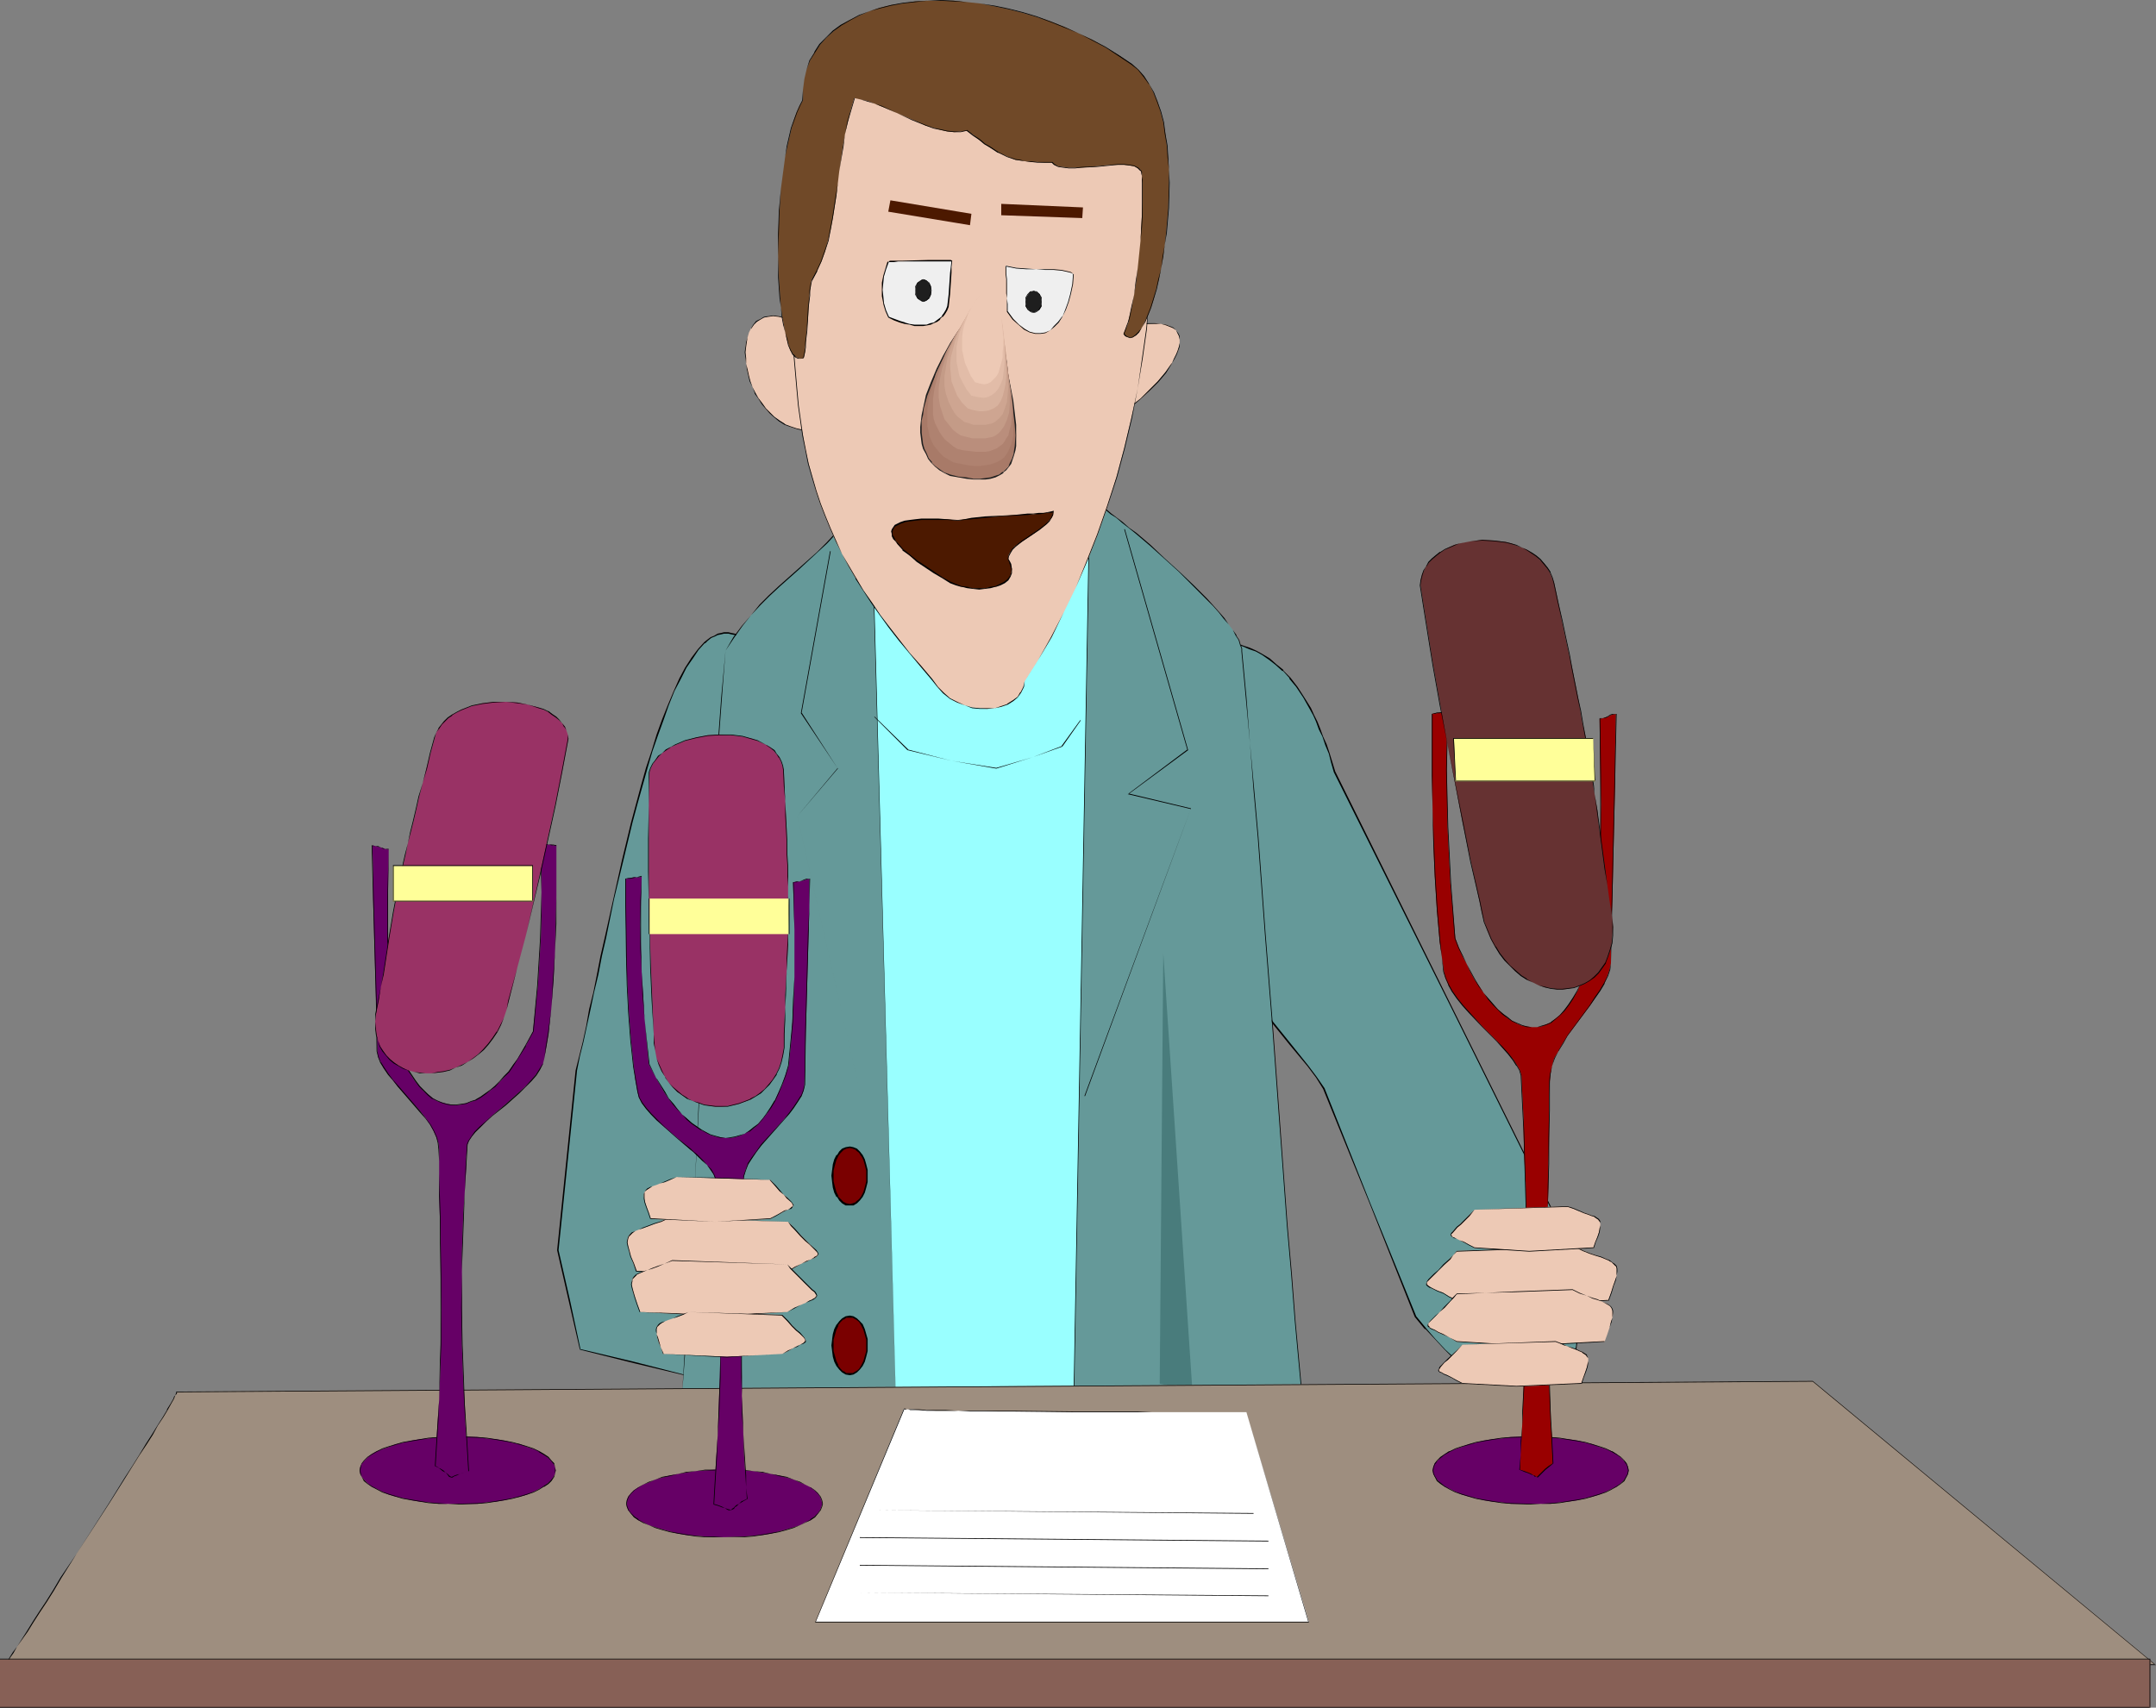 <?xml version="1.0" encoding="UTF-8" standalone="no"?>
<svg
   version="1.0"
   width="129.724mm"
   height="102.774mm"
   id="svg97"
   sodipodi:docname="Radio Announcer 3.wmf"
   xmlns:inkscape="http://www.inkscape.org/namespaces/inkscape"
   xmlns:sodipodi="http://sodipodi.sourceforge.net/DTD/sodipodi-0.dtd"
   xmlns="http://www.w3.org/2000/svg"
   xmlns:svg="http://www.w3.org/2000/svg">
  <rect width="100%" height="100%" fill="#808080" stroke="none"/>
  <sodipodi:namedview
     id="namedview97"
     pagecolor="#ffffff"
     bordercolor="#000000"
     borderopacity="0.25"
     inkscape:showpageshadow="2"
     inkscape:pageopacity="0.0"
     inkscape:pagecheckerboard="0"
     inkscape:deskcolor="#d1d1d1"
     inkscape:document-units="mm" />
  <defs
     id="defs1">
    <pattern
       id="WMFhbasepattern"
       patternUnits="userSpaceOnUse"
       width="6"
       height="6"
       x="0"
       y="0" />
  </defs>
  <path
     style="fill:#659999;fill-opacity:1;fill-rule:evenodd;stroke:none"
     d="m 280.052,146.229 1.293,0.323 1.454,0.485 1.293,0.485 1.454,0.646 1.616,0.646 1.454,1.131 1.616,1.131 1.616,1.454 1.454,1.777 1.616,1.939 1.616,2.262 1.454,2.585 0.808,1.616 0.646,1.454 0.646,1.616 0.808,1.777 0.646,1.939 0.646,1.777 0.646,2.101 0.646,2.262 26.341,53.159 26.341,52.998 0.97,3.716 0.646,3.555 0.485,3.393 0.323,3.07 0.162,2.908 0.162,2.747 -0.162,2.585 -0.323,2.424 -0.323,2.101 -0.485,1.777 -0.808,1.777 -0.646,1.454 -0.97,1.454 -0.97,0.969 -1.131,0.969 -1.131,0.646 -1.454,0.485 -1.293,0.323 h -1.616 l -1.616,-0.162 -1.616,-0.323 -1.778,-0.646 -1.778,-0.808 -1.939,-0.969 -1.939,-1.131 -2.101,-1.616 -1.939,-1.454 -2.101,-1.939 -2.262,-2.101 -2.101,-2.262 -2.262,-2.585 -2.262,-2.747 -10.504,-25.853 -10.342,-26.014 -1.778,-2.585 -1.778,-2.424 -4.04,-5.009 -4.04,-5.009 -1.778,-2.424 -1.778,-2.585 -1.293,-20.359 -1.616,-20.197 -1.454,-20.521 z"
     id="path1" />
  <path
     style="fill:#000000;fill-opacity:1;fill-rule:evenodd;stroke:none"
     d="m 280.214,146.229 -0.162,0.162 1.293,0.323 v 0 l 1.293,0.323 1.454,0.646 1.454,0.485 1.454,0.808 1.616,1.131 1.454,1.131 1.616,1.454 v -0.162 l 1.616,1.777 h -0.162 l 1.616,1.939 1.616,2.424 1.454,2.585 0.808,1.454 0.646,1.454 0.646,1.777 0.808,1.616 0.646,1.939 0.808,1.939 0.485,1.939 0.646,2.262 26.502,53.159 26.341,53.159 v -0.162 l 0.808,3.716 0.646,3.555 0.485,3.393 0.323,3.07 0.323,2.908 v 2.747 l -0.162,2.585 -0.162,2.424 -0.485,2.101 v -0.162 l -0.485,1.939 -0.646,1.777 -0.808,1.454 -0.97,1.293 h 0.162 l -1.131,1.131 v -0.162 l -0.97,0.969 -1.293,0.646 -1.293,0.485 v 0 l -1.293,0.323 h -1.616 l -1.616,-0.162 -1.616,-0.323 v 0 l -1.778,-0.646 -1.778,-0.808 -1.939,-0.969 -1.939,-1.131 -1.939,-1.454 -2.101,-1.616 v 0 l -2.101,-1.939 -2.101,-1.939 -2.262,-2.424 -2.101,-2.424 v 0 l -2.262,-2.747 -10.504,-25.853 -10.342,-26.014 -1.778,-2.585 -1.939,-2.585 -3.878,-4.847 -4.04,-5.009 -1.939,-2.585 -1.616,-2.585 v 0.162 l -1.454,-20.359 -3.07,-40.718 -1.293,-20.197 -0.162,-0.162 1.293,20.359 3.07,40.718 1.454,20.359 1.616,2.585 1.778,2.585 4.04,5.009 4.04,4.847 1.939,2.585 1.616,2.585 10.504,25.853 10.342,26.014 2.262,2.747 h 0.162 l 2.262,2.424 2.101,2.262 2.101,2.101 2.101,1.939 v 0 l 2.101,1.616 2.101,1.454 1.778,1.293 1.939,0.969 1.778,0.808 1.778,0.646 h 0.162 l 1.616,0.323 1.616,0.162 1.616,-0.162 1.293,-0.162 h 0.162 l 1.293,-0.485 1.131,-0.646 1.131,-0.969 v 0 l 1.131,-1.131 v 0 l 0.808,-1.293 0.808,-1.454 0.808,-1.777 0.485,-1.939 v 0 l 0.323,-2.101 0.323,-2.424 0.162,-2.585 -0.162,-2.747 -0.162,-2.908 -0.323,-3.07 -0.485,-3.393 -0.808,-3.555 -0.808,-3.716 -26.341,-53.159 -26.341,-53.159 -0.646,-2.101 -0.646,-2.101 -0.646,-1.939 -0.808,-1.777 -0.646,-1.777 -0.646,-1.616 -0.808,-1.616 -0.646,-1.454 -1.616,-2.585 -1.454,-2.262 -1.616,-2.101 v 0 l -1.616,-1.616 v -0.162 l -1.616,-1.293 -1.454,-1.293 -1.616,-0.969 -1.454,-0.808 -1.454,-0.646 -1.454,-0.485 -1.293,-0.485 h -0.162 l -1.293,-0.323 z"
     id="path2" />
  <path
     style="fill:#659999;fill-opacity:1;fill-rule:evenodd;stroke:none"
     d="m 167.902,144.613 -0.808,-0.323 -0.808,-0.162 -0.646,-0.162 h -0.97 l -0.646,0.162 -0.808,0.162 -0.808,0.323 -0.646,0.485 -0.808,0.485 -0.646,0.646 -1.454,1.454 -1.454,1.939 -1.454,2.262 -1.293,2.424 -1.293,2.908 -1.293,3.07 -1.293,3.232 -1.293,3.555 -1.293,3.878 -1.131,3.716 -1.131,4.039 -1.131,4.201 -1.131,4.201 -2.101,8.725 -2.101,8.725 -1.778,8.725 -0.97,4.201 -0.808,4.201 -0.97,4.039 -0.808,3.878 -0.808,3.716 -0.808,3.716 -0.646,3.232 -0.808,3.232 -2.101,20.521 -2.101,20.359 2.586,11.311 2.424,11.311 12.282,2.908 11.958,2.908 1.293,-21.005 1.454,-21.005 3.232,-42.172 3.232,-42.011 1.454,-20.844 z"
     id="path3" />
  <path
     style="fill:#000000;fill-opacity:1;fill-rule:evenodd;stroke:none"
     d="m 168.064,144.613 -0.97,-0.485 -0.808,-0.162 -0.646,-0.162 h -0.97 l -0.646,0.162 -0.808,0.162 -0.808,0.485 -0.808,0.323 -0.646,0.485 -0.808,0.646 v 0 l -1.454,1.616 v 0 l -1.454,1.939 -1.454,2.262 -1.293,2.424 -1.293,2.908 -1.293,3.07 -1.293,3.232 -1.293,3.555 -1.131,3.716 -1.293,3.878 -1.131,4.039 -1.131,4.201 v 0 l -1.131,4.201 -2.101,8.725 -1.939,8.725 -1.939,8.725 -0.97,4.201 -0.808,4.201 -0.808,4.039 -0.97,3.878 -0.646,3.716 -0.808,3.716 -0.808,3.232 -0.808,3.232 -4.202,40.879 2.586,11.311 2.586,11.311 12.282,3.07 12.12,2.908 1.293,-21.167 1.293,-21.005 6.626,-84.183 1.454,-20.844 1.131,-21.167 h -0.323 l -1.131,21.167 -1.454,20.844 -6.464,84.183 -1.454,21.005 -1.131,21.005 v 0 l -11.958,-3.07 -12.282,-2.908 0.162,0.162 -2.424,-11.311 -2.586,-11.311 4.202,-40.879 0.646,-3.232 0.808,-3.232 0.808,-3.716 0.808,-3.716 0.808,-3.878 0.97,-4.039 0.808,-4.201 0.97,-4.201 1.778,-8.725 2.101,-8.725 2.101,-8.725 1.131,-4.201 v 0 l 1.131,-4.039 1.131,-4.039 1.131,-3.878 1.293,-3.716 1.293,-3.555 1.131,-3.232 1.293,-3.232 1.454,-2.747 1.293,-2.585 1.454,-2.101 1.293,-1.939 v 0 l 1.454,-1.616 v 0.162 l 0.646,-0.646 0.808,-0.646 0.808,-0.323 0.646,-0.323 v 0 l 0.808,-0.162 0.646,-0.162 h 0.97 l 0.646,0.162 0.808,0.162 v 0 l 0.808,0.323 -0.162,-0.162 z"
     id="path4" />
  <path
     style="fill:#edc9b5;fill-opacity:1;fill-rule:evenodd;stroke:none"
     d="m 181.477,73.518 -1.616,-0.808 -1.454,-0.485 -1.293,-0.323 -1.293,-0.162 -1.131,0.162 -0.97,0.323 -0.808,0.323 -0.808,0.646 -0.646,0.646 -0.646,0.808 -0.485,0.969 -0.323,1.131 -0.323,0.969 -0.162,1.131 v 1.293 1.293 l 0.162,1.293 0.162,1.293 0.323,1.454 0.485,1.293 0.485,1.293 0.646,1.293 0.646,1.293 0.808,1.131 0.808,1.131 0.97,1.131 1.131,0.808 1.131,0.808 1.131,0.808 1.293,0.646 1.454,0.485 1.454,0.162 z"
     id="path5" />
  <path
     style="fill:#000000;fill-opacity:1;fill-rule:evenodd;stroke:none"
     d="m 181.477,73.357 -1.616,-0.646 -1.454,-0.485 -1.293,-0.323 -1.293,-0.162 -1.131,0.162 -0.97,0.162 -0.808,0.485 -0.97,0.485 -0.646,0.808 -0.485,0.808 v 0 l -0.485,0.969 -0.323,1.131 -0.323,0.969 -0.162,1.131 -0.162,1.293 0.162,1.293 0.162,1.293 0.162,1.293 0.323,1.454 0.323,1.293 0.646,1.293 0.485,1.293 v 0.162 l 0.808,1.131 0.808,1.293 0.808,0.969 0.97,1.131 1.131,0.969 0.97,0.808 1.293,0.808 v 0 l 1.293,0.485 1.454,0.485 1.454,0.323 -1.131,-24.56 -0.162,0.162 1.293,24.237 v 0 l -1.454,-0.323 -1.454,-0.485 -1.293,-0.485 h 0.162 l -1.293,-0.808 -1.131,-0.808 -0.97,-0.969 -0.97,-0.969 -0.808,-1.131 -0.97,-1.293 -0.646,-1.131 v 0 l -0.646,-1.293 -0.485,-1.293 -0.323,-1.293 -0.323,-1.454 -0.323,-1.293 v -1.293 l -0.162,-1.293 0.162,-1.293 0.162,-1.131 0.162,-0.969 0.323,-1.131 0.485,-0.969 v 0.162 l 0.646,-0.969 0.646,-0.646 0.808,-0.485 v 0 l 0.808,-0.485 0.97,-0.162 1.131,-0.162 1.293,0.162 1.293,0.323 1.454,0.485 1.616,0.646 H 181.315 Z"
     id="path6" />
  <path
     style="fill:#edc9b5;fill-opacity:1;fill-rule:evenodd;stroke:none"
     d="m 255.328,74.488 2.262,-0.485 1.778,-0.323 h 1.778 l 1.616,-0.162 1.293,0.162 1.131,0.162 0.808,0.323 0.808,0.485 0.646,0.485 0.323,0.646 0.323,0.646 0.162,0.808 v 0.808 l -0.162,0.808 -0.162,0.969 -0.485,0.808 -0.485,0.969 -0.485,1.131 -1.454,1.939 -1.616,2.101 -1.939,2.101 -2.101,1.939 -2.262,1.777 -2.262,1.454 -2.101,1.293 v -0.162 -0.646 l 0.162,-0.969 v -1.293 l 0.162,-1.293 0.162,-1.616 0.323,-3.555 0.485,-3.716 0.162,-1.777 0.323,-1.616 0.162,-1.454 0.162,-1.131 0.323,-0.969 z"
     id="path7" />
  <path
     style="fill:#000000;fill-opacity:1;fill-rule:evenodd;stroke:none"
     d="m 255.328,74.488 v 0 l 2.262,-0.485 1.778,-0.162 1.778,-0.162 h 1.616 1.293 l 1.131,0.323 0.808,0.323 0.808,0.323 v 0 l 0.646,0.485 0.323,0.646 v 0 l 0.323,0.646 0.162,0.808 v 0.808 l -0.162,0.808 -0.323,0.969 -0.323,0.808 -0.485,0.969 -0.485,1.131 v -0.162 l -1.454,2.101 -1.778,2.101 -1.939,1.939 -1.939,1.939 -2.262,1.777 -2.262,1.616 v 0 l -2.101,1.131 v 0.162 -0.162 l 0.162,-0.646 v -0.969 l 0.162,-1.293 0.162,-1.293 v -1.616 l 0.323,-3.555 0.485,-3.716 0.162,-1.777 0.323,-1.616 0.162,-1.454 0.323,-1.131 0.162,-0.969 0.162,-0.646 v -0.162 l -0.323,0.808 -0.162,0.969 -0.323,1.131 -0.162,1.454 -0.162,1.616 -0.323,1.777 -0.323,3.716 -0.323,3.555 -0.162,1.616 -0.162,1.293 -0.162,1.293 v 0.969 l -0.162,0.646 v 0.162 l 2.262,-1.131 h 0.162 l 2.262,-1.616 2.101,-1.777 2.101,-1.939 1.939,-1.939 1.778,-2.101 1.293,-2.101 v 0 l 0.646,-1.131 0.485,-0.969 0.323,-0.808 0.323,-0.969 v -0.808 -0.808 -0.808 l -0.323,-0.646 v 0 l -0.485,-0.646 -0.646,-0.646 -0.808,-0.323 -0.808,-0.323 -1.131,-0.162 -1.293,-0.162 h -1.616 l -1.778,0.162 -1.778,0.162 -2.262,0.485 z"
     id="path8" />
  <path
     style="fill:#99ffff;fill-opacity:1;fill-rule:evenodd;stroke:none"
     d="m 195.697,114.398 -7.918,23.914 -8.08,24.075 -4.202,83.375 -4.363,83.375 57.206,-1.616 57.206,-1.616 -0.808,-10.018 -0.646,-10.179 -0.97,-20.359 -0.808,-20.359 -0.646,-20.359 -0.646,-20.359 -0.646,-20.359 -1.131,-20.359 -0.646,-10.179 -0.808,-10.018 -1.454,-2.908 -1.616,-2.908 -1.778,-2.908 -1.778,-2.908 -3.717,-5.978 -4.04,-6.14 -3.878,-5.978 -3.878,-5.978 -1.778,-3.07 -1.616,-2.908 -1.778,-2.908 -1.454,-2.747 v 0 h -0.646 -0.646 l -0.97,-0.162 h -1.293 l -1.454,-0.162 h -1.616 l -1.778,-0.162 -2.101,-0.162 h -2.101 l -2.262,-0.162 -2.262,-0.162 -5.01,-0.323 -5.01,-0.162 -5.01,-0.162 -4.848,-0.323 h -2.424 -2.101 l -2.101,-0.162 h -1.939 -1.778 -2.909 -1.131 l -0.97,0.162 h -0.646 l -0.323,0.162 z"
     id="path9" />
  <path
     style="fill:#000000;fill-opacity:1;fill-rule:evenodd;stroke:none"
     d="m 195.536,114.398 -15.837,47.989 -8.565,166.749 114.413,-3.07 -0.646,-10.179 -0.646,-10.179 -1.131,-20.359 -0.808,-20.359 -0.485,-20.359 -0.646,-20.359 -0.808,-20.359 -1.131,-20.359 -0.646,-10.179 -0.808,-10.018 -1.454,-2.908 -1.616,-2.908 v 0 l -1.778,-2.908 -1.778,-3.07 -3.717,-5.978 -3.878,-5.978 -4.04,-6.14 -3.717,-5.978 -1.778,-2.908 -1.778,-2.908 -1.616,-2.908 v 0 l -1.454,-2.747 h -0.162 l -0.646,-0.162 h -0.646 -0.97 l -1.293,-0.162 h -1.454 l -1.616,-0.162 -1.778,-0.162 h -2.101 l -2.101,-0.162 -2.262,-0.162 h -2.262 l -5.01,-0.323 -5.01,-0.162 -5.01,-0.323 -4.848,-0.162 h -2.424 l -4.202,-0.162 h -1.939 -1.778 -2.909 -1.131 -0.97 l -0.646,0.162 h -0.323 l -0.162,0.323 h 0.162 v -0.162 0 l 0.323,-0.162 h 0.646 0.97 l 1.131,-0.162 h 2.909 l 1.778,0.162 h 1.939 4.202 l 2.424,0.162 4.848,0.162 5.01,0.323 5.01,0.162 5.01,0.162 2.262,0.162 2.262,0.162 2.101,0.162 h 2.101 l 1.778,0.162 h 1.616 l 1.454,0.162 1.293,0.162 h 0.97 0.646 0.646 v 0 0 l 1.454,2.747 v 0.162 l 1.616,2.908 1.778,2.908 1.778,2.908 3.717,5.978 4.04,6.14 3.878,5.978 3.717,5.978 1.939,2.908 1.616,3.07 v -0.162 l 1.778,2.908 1.454,2.908 0.646,10.018 0.646,10.179 1.131,20.359 0.808,20.359 0.646,20.359 0.485,20.359 0.808,20.359 1.131,20.359 0.646,10.179 0.808,10.018 v 0 l -114.413,3.232 h 0.162 l 8.565,-166.749 15.837,-47.989 z"
     id="path10" />
  <path
     style="fill:#659999;fill-opacity:1;fill-rule:evenodd;stroke:none"
     d="m 197.96,111.005 3.07,110.682 3.07,110.682 -24.886,-2.424 -24.886,-2.424 0.808,-10.664 0.808,-10.826 0.646,-11.149 0.646,-11.149 0.646,-11.472 0.646,-11.472 1.131,-23.106 1.131,-23.106 0.485,-11.472 0.646,-11.311 0.646,-11.311 0.808,-10.987 0.646,-10.987 0.97,-10.503 1.939,-2.908 1.939,-2.747 1.939,-2.424 2.101,-2.262 2.101,-2.101 2.101,-2.101 4.363,-4.039 4.363,-3.878 2.262,-2.101 2.101,-2.101 1.939,-2.262 2.101,-2.424 1.939,-2.747 z"
     id="path11" />
  <path
     style="fill:#000000;fill-opacity:1;fill-rule:evenodd;stroke:none"
     d="m 198.121,111.166 -0.162,-0.162 6.141,221.363 v -0.162 l -24.886,-2.262 -24.886,-2.424 v 0 l 0.808,-10.664 0.808,-10.826 0.808,-11.149 0.646,-11.149 0.485,-11.472 1.778,-34.578 1.131,-23.106 0.485,-11.472 0.646,-11.311 0.646,-11.311 0.808,-10.987 0.808,-10.987 0.808,-10.503 v 0 l 1.939,-2.908 1.939,-2.747 1.939,-2.424 2.101,-2.262 2.101,-2.101 2.262,-2.101 4.363,-3.878 4.363,-4.039 2.101,-1.939 2.101,-2.262 2.101,-2.262 1.939,-2.424 1.939,-2.585 1.939,-2.908 v -0.323 l -2.101,3.07 -1.939,2.585 -1.939,2.424 -2.101,2.262 -2.101,2.262 -2.101,2.101 -4.363,3.878 -4.363,3.878 -2.262,2.101 -2.101,2.101 -1.939,2.424 -2.101,2.424 -1.939,2.585 -1.778,3.07 -0.97,10.503 -0.808,10.987 -0.646,10.987 -0.646,11.311 -0.646,11.311 -0.646,11.472 -1.131,23.106 -1.616,34.578 -0.646,11.472 -0.646,11.149 -0.808,11.149 -0.646,10.826 -0.97,10.826 25.048,2.424 24.886,2.262 -5.979,-221.525 z"
     id="path12" />
  <path
     style="fill:#659999;fill-opacity:1;fill-rule:evenodd;stroke:none"
     d="m 247.894,114.398 -3.717,209.891 52.358,-3.07 -0.97,-10.341 -0.97,-10.503 -0.97,-10.503 -0.808,-10.987 -0.808,-10.826 -0.97,-11.149 -1.616,-22.136 -1.778,-22.298 -0.808,-11.149 -0.808,-10.826 -0.808,-10.826 -0.97,-10.664 -0.97,-10.503 -0.97,-10.341 v -0.646 l -0.162,-0.808 -0.485,-1.131 -0.485,-0.969 -0.808,-1.293 -0.97,-1.293 -0.97,-1.293 -1.293,-1.454 -1.293,-1.454 -1.454,-1.454 -2.909,-3.232 -3.232,-3.07 -3.394,-3.07 -3.394,-3.07 -3.232,-2.747 -1.454,-1.131 -1.454,-1.293 -1.454,-0.969 -1.293,-0.969 -1.131,-0.808 -0.97,-0.808 -0.97,-0.485 -0.646,-0.485 -0.485,-0.162 -0.323,-0.162 -0.323,0.162 z"
     id="path13" />
  <path
     style="fill:#000000;fill-opacity:1;fill-rule:evenodd;stroke:none"
     d="m 247.733,114.398 -3.717,210.053 52.52,-3.232 -0.97,-10.341 -0.97,-10.503 -0.808,-10.503 -0.97,-10.987 -3.232,-44.111 -1.778,-22.298 -1.616,-21.975 -0.97,-10.826 -0.97,-10.664 -0.808,-10.503 -0.97,-10.341 v -0.646 l -0.323,-0.808 -0.323,-1.131 -0.646,-0.969 v -0.162 l -0.808,-1.131 -0.97,-1.293 -0.97,-1.454 -1.131,-1.293 -1.293,-1.454 -1.454,-1.616 -3.07,-3.07 -3.232,-3.07 -3.394,-3.07 -3.232,-3.07 -3.232,-2.747 -1.616,-1.131 -1.454,-1.293 -1.293,-0.969 -1.293,-0.969 -1.131,-0.969 -1.131,-0.646 -0.808,-0.646 h -0.162 l -0.646,-0.323 -0.485,-0.323 h -0.323 -0.323 v 0.485 h 0.162 v -0.323 h -0.162 0.323 0.323 l 0.485,0.323 0.646,0.323 v 0 l 0.97,0.646 0.97,0.646 1.131,0.969 1.293,0.808 1.293,1.131 1.454,1.131 1.616,1.293 3.232,2.747 3.232,2.908 3.394,3.07 3.232,3.232 3.07,3.07 1.454,1.454 1.293,1.454 1.131,1.454 1.131,1.293 0.97,1.293 0.646,1.293 v 0 l 0.646,0.969 0.323,1.131 0.323,0.808 v 0.646 l 0.97,10.341 0.97,10.503 0.808,10.664 0.97,10.826 1.616,21.975 1.778,22.298 3.232,44.111 0.97,10.987 0.808,10.503 0.97,10.503 0.97,10.341 0.162,-0.162 -52.358,3.232 v 0 l 3.717,-209.891 z"
     id="path14" />
  <path
     style="fill:#497c7c;fill-opacity:1;fill-rule:evenodd;stroke:none"
     d="m 263.731,314.756 0.808,-97.917 6.626,99.533 z"
     id="path15" />
  <path
     style="fill:#edc9b5;fill-opacity:1;fill-rule:evenodd;stroke:none"
     d="m 180.992,45.404 -0.323,5.171 -0.162,4.847 -0.162,4.686 v 4.524 8.725 l 0.162,4.039 0.162,3.878 0.162,3.716 0.323,3.716 0.485,3.555 0.323,3.393 0.646,3.393 0.485,3.232 0.808,3.232 1.616,6.14 0.97,2.908 1.131,2.908 1.131,2.747 1.293,2.908 1.454,2.908 1.454,2.747 1.616,2.747 1.778,2.747 1.939,2.908 1.939,2.747 2.101,2.747 2.101,2.908 2.424,2.908 2.424,3.07 2.747,2.908 1.131,1.777 1.454,1.454 1.454,1.131 1.616,0.969 1.778,0.646 1.616,0.485 1.778,0.162 1.616,0.162 1.778,-0.162 1.454,-0.323 1.454,-0.646 1.131,-0.646 1.131,-0.969 0.808,-0.969 0.485,-1.293 0.323,-1.293 3.07,-4.847 3.07,-5.171 2.747,-5.655 2.747,-5.655 2.586,-5.978 2.424,-6.14 2.262,-6.463 1.939,-6.463 1.778,-6.625 1.616,-6.786 1.454,-6.786 1.131,-6.786 0.808,-6.786 0.646,-6.786 0.323,-6.786 v -6.625 l 0.162,-2.585 0.162,-2.424 v -2.262 l -0.162,-2.262 -0.162,-2.262 -0.323,-2.101 -0.323,-2.101 -0.646,-1.939 -0.646,-2.101 -0.646,-1.777 -0.808,-1.939 -0.808,-1.777 -0.97,-1.616 -1.131,-1.777 -2.262,-3.07 -1.293,-1.293 -1.293,-1.454 -1.293,-1.293 -1.454,-1.131 -3.07,-2.262 -3.232,-1.939 -3.232,-1.616 -3.555,-1.293 -3.555,-1.131 -3.717,-0.646 -3.717,-0.323 h -3.717 l -3.878,0.162 -3.717,0.646 -1.778,0.485 -3.555,1.131 -1.778,0.808 -1.778,0.646 -1.616,0.969 -1.616,0.969 -1.616,1.131 -1.616,1.131 -1.454,1.293 -1.616,1.293 -1.293,1.454 -1.454,1.616 -1.293,1.616 -1.131,1.777 -1.293,1.777 -1.131,1.939 -0.97,2.101 -0.97,2.101 -0.808,2.262 -0.808,2.262 -0.646,2.424 -0.646,2.585 z"
     id="path16" />
  <path
     style="fill:#000000;fill-opacity:1;fill-rule:evenodd;stroke:none"
     d="m 180.992,45.404 -0.323,5.171 -0.162,4.847 -0.162,4.686 v 4.524 8.725 4.039 l 0.162,3.878 0.323,3.716 0.323,3.716 0.323,3.555 0.485,3.393 0.485,3.393 0.646,3.232 0.646,3.232 1.778,6.14 0.97,2.908 1.131,2.908 1.131,2.747 1.293,2.908 1.454,2.908 1.454,2.747 1.616,2.747 v 0.162 l 1.778,2.747 1.778,2.747 1.939,2.747 2.101,2.908 2.262,2.908 2.424,2.908 2.424,2.908 2.586,3.07 1.293,1.616 1.293,1.454 1.616,1.293 1.616,0.808 1.778,0.646 1.616,0.646 1.778,0.162 h 1.616 l 1.778,-0.162 1.454,-0.323 1.454,-0.485 v 0 l 1.293,-0.808 0.97,-0.808 0.808,-1.131 0.646,-1.293 0.162,-1.293 v 0 l 3.07,-4.847 v 0 l 3.07,-5.171 2.747,-5.655 2.747,-5.655 2.586,-5.978 2.424,-6.14 2.262,-6.463 2.101,-6.463 1.778,-6.625 1.616,-6.786 1.293,-6.786 1.131,-6.786 0.97,-6.786 0.485,-6.786 0.323,-6.786 v -6.625 l 0.162,-2.585 0.162,-2.424 v -2.262 l -0.162,-2.262 -0.162,-2.262 -0.323,-2.101 -0.323,-2.101 -0.485,-1.939 -0.646,-2.101 -0.808,-1.777 -0.646,-1.939 -0.97,-1.777 -0.97,-1.616 v -0.162 l -0.97,-1.616 -2.262,-3.07 -1.293,-1.454 -1.293,-1.293 -1.454,-1.293 -1.454,-1.293 -2.909,-2.101 -3.232,-2.101 h -0.162 l -3.232,-1.454 -3.555,-1.454 -3.555,-0.969 -3.717,-0.646 -3.717,-0.323 -3.717,-0.162 -3.878,0.323 -3.717,0.646 -1.778,0.323 -3.555,1.293 -1.778,0.646 -1.778,0.808 -1.616,0.969 -1.616,0.969 h -0.162 l -1.616,0.969 -1.454,1.131 -1.616,1.293 -1.454,1.454 -1.454,1.454 -1.293,1.454 -1.293,1.777 -1.293,1.616 -1.131,1.939 v 0 l -1.131,1.939 -0.97,2.101 -0.97,2.101 -0.97,2.262 -0.646,2.262 -0.808,2.424 -0.485,2.585 -0.485,2.585 v 0 l 0.646,-2.585 0.485,-2.585 0.808,-2.424 0.646,-2.262 0.808,-2.262 0.97,-2.101 1.131,-2.101 0.97,-1.939 v 0 l 1.293,-1.777 1.131,-1.777 1.293,-1.616 1.454,-1.454 1.454,-1.616 1.454,-1.293 1.454,-1.293 1.616,-1.131 1.616,-1.131 v 0 l 1.616,-0.969 1.616,-0.808 1.778,-0.808 1.778,-0.808 3.555,-1.131 1.778,-0.485 3.717,-0.485 3.878,-0.323 h 3.717 l 3.717,0.323 3.717,0.808 3.555,0.969 3.555,1.293 3.232,1.616 v 0 l 3.232,1.939 3.07,2.262 1.293,1.131 1.454,1.454 1.293,1.293 1.293,1.454 2.262,3.07 0.97,1.616 v 0 l 0.97,1.616 0.97,1.777 0.808,1.939 0.646,1.777 0.646,2.101 0.485,1.939 0.485,2.101 0.323,2.101 0.162,2.262 v 2.262 2.262 2.424 l -0.323,2.585 v 6.625 l -0.162,6.786 -0.646,6.786 -0.97,6.786 -0.97,6.786 -1.454,6.786 -1.616,6.786 -1.778,6.625 -2.101,6.463 -2.262,6.463 -2.424,6.14 -2.424,5.978 -2.747,5.655 -2.909,5.655 -2.909,5.171 v 0 l -3.07,4.847 -0.323,1.293 -0.646,1.293 v -0.162 l -0.646,1.131 -1.131,0.808 -1.293,0.808 h 0.162 l -1.454,0.485 -1.454,0.485 h -1.778 -1.616 l -1.778,-0.162 -1.616,-0.485 -1.778,-0.808 -1.616,-0.808 v 0 l -1.454,-1.293 -1.293,-1.293 -1.293,-1.777 -2.586,-3.07 -2.586,-2.908 -2.262,-2.908 -2.262,-2.908 -2.101,-2.747 -1.939,-2.908 -1.939,-2.747 -1.616,-2.747 v 0 l -1.616,-2.747 -1.616,-2.747 -1.293,-2.908 -1.293,-2.908 -1.131,-2.747 -1.131,-2.908 -0.97,-2.908 -1.778,-6.14 -0.646,-3.232 -0.646,-3.232 -0.485,-3.393 -0.485,-3.393 -0.323,-3.555 -0.323,-3.716 -0.323,-3.716 -0.162,-3.878 -0.162,-4.039 v -8.725 l 0.162,-4.524 0.162,-4.686 0.162,-4.847 z"
     id="path17" />
  <path
     style="fill:#704928;fill-opacity:1;fill-rule:evenodd;stroke:none"
     d="m 182.769,81.436 -0.646,0.162 -0.646,-0.162 -0.646,-0.323 -0.485,-0.646 -0.646,-0.808 -0.323,-1.131 -0.485,-1.454 -0.323,-1.454 -0.323,-1.777 -0.323,-1.777 -0.323,-2.101 -0.162,-2.101 -0.162,-2.262 -0.162,-2.424 -0.162,-4.847 v -5.171 l 0.323,-5.171 0.323,-5.171 0.646,-4.847 0.323,-2.424 0.485,-2.262 0.485,-2.101 0.485,-2.101 0.485,-1.777 0.646,-1.777 0.646,-1.454 0.808,-1.293 V 20.359 l 0.323,-2.424 0.485,-2.101 0.808,-2.101 0.97,-1.777 1.293,-1.777 1.454,-1.616 1.616,-1.454 1.778,-1.454 1.939,-1.131 2.101,-0.969 2.262,-0.969 2.424,-0.808 2.586,-0.646 2.586,-0.323 2.909,-0.485 2.747,-0.162 h 2.909 3.07 l 3.07,0.323 3.07,0.323 3.232,0.646 3.07,0.646 3.232,0.808 3.232,0.969 3.07,0.969 3.232,1.293 3.232,1.454 3.07,1.454 3.07,1.777 3.07,1.777 2.909,2.101 1.454,1.131 1.293,1.616 1.131,1.616 0.97,1.939 0.97,2.101 0.646,2.262 0.646,2.424 0.485,2.585 0.323,2.747 0.323,2.747 0.162,2.747 v 2.908 l -0.162,5.817 -0.485,5.655 -0.323,2.747 -0.323,2.585 -0.485,2.747 -0.485,2.424 -0.646,2.262 -0.485,2.101 -0.646,2.101 -0.646,1.616 -0.808,1.616 -0.646,1.293 -0.646,0.969 -0.808,0.808 -0.646,0.485 h -0.646 l -0.808,-0.162 -0.323,-0.323 -0.323,-0.323 0.323,-0.808 0.485,-0.969 0.323,-0.808 0.162,-1.131 0.646,-2.424 0.485,-2.747 0.485,-2.908 0.323,-3.07 0.646,-6.302 0.162,-3.07 0.162,-2.908 0.162,-2.747 v -4.363 l -0.162,-0.808 v -0.808 -0.646 l -0.162,-0.323 -0.162,-0.323 v -0.162 l -0.646,-0.485 -0.808,-0.323 -0.97,-0.162 -1.293,-0.162 h -1.454 -1.616 l -3.232,0.323 -3.394,0.323 h -1.454 -1.454 l -1.293,-0.162 -1.131,-0.162 -0.808,-0.323 -0.485,-0.485 h -1.778 l -1.616,-0.162 h -1.454 l -1.293,-0.162 -1.131,-0.162 -1.131,-0.162 -1.939,-0.808 -1.939,-0.808 -0.97,-0.646 -1.131,-0.646 -1.131,-0.808 -1.131,-0.808 -1.293,-1.131 -1.454,-0.969 -1.454,0.162 -1.454,0.162 -1.616,-0.162 -1.454,-0.323 -1.616,-0.485 -1.778,-0.485 -3.232,-1.454 -3.394,-1.454 -3.394,-1.454 -1.616,-0.646 -1.616,-0.646 -1.616,-0.323 -1.454,-0.323 -0.808,2.747 -0.646,2.747 -0.646,2.747 -0.485,2.747 -0.808,5.655 -0.323,2.747 -0.323,2.747 -0.808,5.171 -0.485,2.585 -0.646,2.585 -0.646,2.424 -0.808,2.262 -0.97,2.101 -1.293,2.101 -0.162,0.646 v 0.808 l -0.162,0.969 -0.162,1.131 -0.162,2.585 -0.162,2.747 -0.323,2.747 -0.162,2.585 -0.162,1.131 v 0.969 l -0.162,0.808 z"
     id="path18" />
  <path
     style="fill:#000000;fill-opacity:1;fill-rule:evenodd;stroke:none"
     d="m 182.608,81.436 0.162,-0.162 -0.646,0.323 -0.646,-0.162 -0.646,-0.323 h 0.162 l -0.646,-0.646 v 0 l -0.485,-0.808 -0.485,-1.131 -0.323,-1.454 -0.485,-1.454 -0.323,-1.777 -0.323,-1.777 -0.323,-2.101 -0.162,-2.101 -0.162,-2.262 -0.162,-2.424 -0.162,-4.847 0.162,-5.171 0.162,-5.171 0.323,-5.171 0.646,-4.847 0.323,-2.424 0.485,-2.262 0.485,-2.101 0.485,-2.101 0.646,-1.777 0.646,-1.777 0.646,-1.454 0.646,-1.293 V 20.359 l 0.323,-2.424 0.485,-2.101 0.808,-2.101 1.131,-1.777 v 0 l 1.131,-1.777 1.454,-1.616 1.616,-1.454 1.778,-1.293 1.939,-1.131 v 0 l 2.101,-1.131 2.262,-0.969 2.424,-0.646 2.586,-0.646 2.586,-0.485 2.909,-0.323 2.747,-0.323 h 2.909 l 3.07,0.162 3.07,0.162 3.07,0.323 3.232,0.646 3.07,0.646 3.232,0.808 3.232,0.969 3.07,1.131 3.232,1.293 3.232,1.293 3.07,1.616 3.07,1.616 v 0 l 2.909,1.939 2.909,1.939 1.454,1.131 1.293,1.616 1.293,1.777 v -0.162 l 0.97,1.939 0.808,2.101 0.808,2.262 0.646,2.424 0.323,2.585 0.485,2.747 0.162,2.747 0.323,2.747 v 2.908 l -0.162,5.817 -0.485,5.655 -0.323,2.747 -0.485,2.585 -0.323,2.747 -0.646,2.424 -0.485,2.262 -0.646,2.101 -0.646,2.101 -0.646,1.616 -0.646,1.616 -0.646,1.293 v 0 l -0.808,0.969 -0.646,0.646 -0.646,0.485 v 0 l -0.646,0.162 -0.808,-0.323 h 0.162 l -0.323,-0.162 -0.323,-0.485 v 0.162 l 0.323,-0.808 0.323,-0.969 0.323,-0.808 0.323,-1.131 0.485,-2.424 0.485,-2.747 0.485,-2.908 0.323,-3.07 0.646,-6.302 0.323,-3.07 0.162,-2.908 v -2.747 -4.363 -0.808 l -0.162,-0.808 v -0.646 -0.323 l -0.162,-0.323 -0.646,-0.646 -0.97,-0.485 -0.97,-0.162 -1.293,-0.162 h -1.454 l -1.616,0.162 -3.232,0.323 -3.394,0.162 -1.454,0.162 h -1.454 l -1.293,-0.162 -1.131,-0.162 -0.808,-0.485 v 0 l -0.485,-0.485 h -1.778 -1.616 l -1.454,-0.162 h -1.293 l -1.131,-0.323 -1.131,-0.162 -1.939,-0.646 -1.939,-0.969 v 0 l -0.97,-0.646 -0.97,-0.646 -1.131,-0.646 -1.131,-0.969 -1.454,-0.969 -1.454,-1.131 -1.454,0.323 h -1.454 l -1.616,-0.162 -1.454,-0.323 -1.616,-0.323 -1.778,-0.646 -3.232,-1.293 -3.394,-1.454 -3.394,-1.616 -1.616,-0.485 -1.616,-0.646 -1.616,-0.323 -1.454,-0.323 -0.808,2.747 -0.808,2.747 -0.485,2.747 -0.485,2.747 -0.808,5.655 -0.323,2.747 -0.485,2.747 -0.808,5.171 -0.485,2.585 -0.485,2.585 -0.808,2.424 -0.808,2.262 -0.97,2.101 v 0 l -1.131,2.101 -0.162,0.646 -0.162,0.808 -0.162,0.969 v 1.131 l -0.323,2.585 -0.162,2.747 -0.162,2.747 -0.323,2.585 v 1.131 l -0.162,0.969 -0.162,0.808 -0.162,0.646 h 0.162 l 0.162,-0.646 0.162,-0.808 0.162,-0.969 v -1.131 l 0.323,-2.585 0.162,-2.747 0.162,-2.747 0.323,-2.585 v -1.131 l 0.162,-0.969 0.162,-0.808 0.162,-0.646 v 0.162 l 1.131,-2.101 v -0.162 l 0.97,-2.101 0.808,-2.262 0.808,-2.424 0.485,-2.585 0.485,-2.585 0.808,-5.171 0.323,-2.747 0.323,-2.747 0.97,-5.655 0.323,-2.747 0.646,-2.747 0.808,-2.747 0.808,-2.747 h -0.162 l 1.454,0.323 1.616,0.485 1.616,0.485 1.616,0.646 3.394,1.454 3.394,1.616 3.232,1.293 1.778,0.646 1.616,0.323 1.454,0.323 1.616,0.162 h 1.454 l 1.454,-0.323 h -0.162 l 1.454,1.131 1.454,0.969 1.131,0.969 1.131,0.646 0.97,0.646 0.97,0.646 h 0.162 l 1.939,0.969 1.939,0.646 1.131,0.162 1.131,0.162 1.293,0.162 1.454,0.162 h 1.616 1.778 -0.162 l 0.485,0.485 0.97,0.485 1.131,0.162 1.293,0.162 h 1.454 l 1.454,-0.162 3.394,-0.162 3.232,-0.323 1.616,-0.162 h 1.454 l 1.293,0.162 0.97,0.162 0.808,0.485 v 0 l 0.646,0.646 v -0.162 l 0.162,0.323 v 0.323 l 0.162,0.646 v 0.808 0.808 4.363 2.747 l -0.162,2.908 -0.162,3.07 -0.646,6.302 -0.485,3.07 -0.323,2.908 -0.646,2.747 -0.485,2.424 -0.323,1.131 -0.323,0.808 -0.323,0.969 -0.323,0.808 0.323,0.485 0.323,0.162 0.808,0.323 0.646,-0.162 0.808,-0.485 0.646,-0.646 0.646,-1.131 v 0 l 0.808,-1.293 0.646,-1.616 0.646,-1.616 0.646,-2.101 0.646,-2.101 0.485,-2.262 0.485,-2.424 0.485,-2.747 0.323,-2.585 0.485,-2.747 0.485,-5.655 0.162,-5.817 -0.162,-2.908 -0.162,-2.747 -0.162,-2.747 -0.485,-2.747 -0.323,-2.585 -0.646,-2.424 -0.808,-2.262 -0.808,-2.101 -1.131,-1.939 v 0 l -1.131,-1.777 -1.293,-1.454 -1.454,-1.293 -2.909,-1.939 -3.07,-1.939 v 0 l -3.07,-1.616 -3.07,-1.454 -3.232,-1.454 -3.232,-1.293 -3.07,-1.131 -3.232,-0.969 -3.232,-0.808 -3.07,-0.646 -3.232,-0.485 -3.07,-0.323 -3.07,-0.323 L 213.797,0 l -2.909,0.162 -2.747,0.162 -2.909,0.323 -2.586,0.485 -2.586,0.646 -2.424,0.808 -2.262,0.808 -2.101,1.131 v 0 l -2.101,1.131 -1.778,1.293 -1.616,1.616 -1.454,1.454 -1.131,1.777 v 0.162 l -1.131,1.777 -0.646,2.101 -0.485,2.101 -0.323,2.424 -0.162,2.424 -0.646,1.293 -0.646,1.454 -0.646,1.777 -0.646,1.777 -0.485,2.101 -0.485,2.101 -0.323,2.262 -0.323,2.424 -0.646,4.847 -0.485,5.171 -0.162,5.171 v 5.171 4.847 l 0.162,2.424 0.162,2.262 0.323,2.101 0.162,2.101 0.323,1.777 0.485,1.777 0.323,1.454 0.323,1.454 0.485,1.131 0.485,0.969 0.646,0.646 0.646,0.323 h 0.646 l 0.646,-0.162 z"
     id="path19" />
  <path
     style="fill:#a87a68;fill-opacity:1;fill-rule:evenodd;stroke:none"
     d="m 216.059,108.096 1.939,0.485 1.778,0.162 1.616,0.162 h 1.454 1.293 l 1.131,-0.162 1.131,-0.323 0.808,-0.485 0.808,-0.485 0.646,-0.646 0.646,-0.646 0.485,-0.808 0.323,-0.808 0.323,-0.969 0.323,-1.131 0.162,-0.969 0.162,-2.424 -0.162,-2.424 -0.323,-2.747 -0.323,-2.747 -0.97,-5.817 -0.485,-2.908 -0.485,-2.908 -4.848,-10.826 -1.778,1.939 -1.939,2.262 -1.778,2.585 -1.778,2.747 -1.616,2.747 -1.454,3.07 -1.293,2.908 -1.131,3.07 -0.808,2.908 -0.162,1.454 -0.162,1.293 -0.162,1.454 v 1.293 l 0.162,1.293 0.162,1.293 0.323,1.131 0.485,1.131 0.646,0.969 0.646,0.969 0.808,0.969 0.97,0.646 1.131,0.646 z"
     id="path20" />
  <path
     style="fill:#1e1e1e;fill-opacity:1;fill-rule:evenodd;stroke:none"
     d="m 216.059,108.258 1.939,0.323 1.778,0.323 1.616,0.162 h 1.454 1.293 l 1.131,-0.162 v 0 l 1.131,-0.323 0.97,-0.485 0.808,-0.485 v -0.162 l 0.646,-0.485 0.646,-0.808 0.485,-0.646 0.323,-0.969 0.323,-0.969 v 0 l 0.323,-1.131 0.162,-0.969 v -2.424 -2.424 l -0.323,-2.747 -0.323,-2.747 -1.131,-5.817 -0.323,-2.908 -0.485,-2.908 -5.01,-11.149 -1.939,2.101 v 0 l -1.778,2.424 -1.939,2.424 -1.778,2.747 -1.616,2.908 -1.454,2.908 -1.293,3.07 -1.131,2.908 -0.646,3.07 v 0 l -0.323,1.454 -0.162,1.293 -0.162,1.454 v 1.293 l 0.162,1.293 0.162,1.293 v 0 l 0.323,1.131 0.646,1.131 0.485,1.131 0.646,0.808 v 0 l 0.97,0.969 0.97,0.808 1.131,0.646 1.293,0.646 v -0.323 l -1.293,-0.485 -0.97,-0.646 -1.131,-0.808 v 0 l -0.808,-0.808 h 0.162 l -0.808,-0.969 -0.485,-1.131 -0.485,-0.969 -0.323,-1.131 v 0 l -0.162,-1.293 -0.162,-1.293 v -1.293 -1.454 l 0.323,-1.293 0.162,-1.454 v 0 l 0.808,-2.908 1.131,-2.908 1.293,-3.07 1.454,-2.908 1.616,-2.908 1.778,-2.747 1.778,-2.424 1.939,-2.424 h -0.162 l 1.939,-1.939 h -0.162 l 4.848,10.826 v 0 l 0.323,2.908 0.485,2.908 0.97,5.817 0.323,2.747 0.323,2.747 0.162,2.424 -0.162,2.424 -0.162,0.969 -0.162,1.131 v -0.162 l -0.323,0.969 -0.485,0.969 -0.323,0.808 v 0 l -0.646,0.646 -0.646,0.646 v -0.162 l -0.808,0.646 -0.97,0.323 -0.97,0.323 v 0 l -1.131,0.162 -1.293,0.162 h -1.454 l -1.616,-0.323 -1.778,-0.162 -1.939,-0.485 v 0 z"
     id="path21" />
  <path
     style="fill:#af8270;fill-opacity:1;fill-rule:evenodd;stroke:none"
     d="m 216.867,105.188 1.616,0.323 1.616,0.323 1.454,0.162 h 1.293 l 1.131,-0.162 1.131,-0.162 0.97,-0.323 0.808,-0.323 0.808,-0.485 0.646,-0.485 0.485,-0.646 0.485,-0.808 0.323,-0.808 0.323,-0.808 0.485,-1.939 v -2.262 -2.262 l -0.162,-2.585 -0.323,-2.585 -0.485,-2.747 -0.323,-2.747 -0.808,-5.332 -4.525,-10.503 -1.778,1.939 -1.778,2.101 -1.778,2.424 -1.616,2.424 -1.454,2.585 -1.293,2.747 -1.293,2.747 -0.808,2.908 -0.808,2.585 -0.323,2.747 v 1.293 1.293 1.131 l 0.323,1.293 0.162,0.969 0.485,1.131 0.485,0.969 0.646,0.808 0.808,0.969 0.808,0.808 1.131,0.646 z"
     id="path22" />
  <path
     style="fill:#ba8e7c;fill-opacity:1;fill-rule:evenodd;stroke:none"
     d="m 217.675,102.118 1.454,0.323 1.454,0.162 1.293,0.162 h 1.131 1.131 l 0.97,-0.162 0.808,-0.323 0.808,-0.323 0.646,-0.485 0.646,-0.485 0.485,-0.646 0.323,-0.646 0.485,-0.646 0.162,-0.808 0.485,-1.777 0.162,-1.939 v -2.262 l -0.162,-2.262 -0.323,-2.424 -1.454,-10.341 -2.101,-4.847 -2.101,-4.847 -1.778,1.777 -1.616,2.101 -1.454,2.101 -1.616,2.262 -1.293,2.424 -1.293,2.424 -0.97,2.585 -0.808,2.585 -0.646,2.585 -0.323,2.424 v 2.262 1.131 l 0.162,1.131 0.323,0.969 0.485,0.969 0.485,0.969 0.646,0.969 0.646,0.808 0.808,0.646 0.97,0.808 z"
     id="path23" />
  <path
     style="fill:#c49b87;fill-opacity:1;fill-rule:evenodd;stroke:none"
     d="m 218.483,99.048 1.293,0.323 1.293,0.323 h 2.101 0.97 l 0.808,-0.162 0.808,-0.162 0.646,-0.323 0.646,-0.485 0.485,-0.485 0.808,-1.131 0.646,-1.454 0.485,-1.616 0.162,-1.777 v -1.939 -2.101 l -0.323,-2.262 -0.485,-4.847 -0.646,-4.686 -2.101,-4.686 -1.939,-4.524 -1.616,1.616 -1.454,1.777 -1.454,1.939 -1.293,2.101 -1.293,2.262 -1.131,2.262 -0.808,2.262 -0.808,2.424 -0.485,2.262 -0.323,2.262 v 2.262 l 0.323,1.939 0.323,0.969 0.323,0.969 0.323,0.969 1.293,1.616 0.646,0.808 0.808,0.646 z"
     id="path24" />
  <path
     style="fill:#cea591;fill-opacity:1;fill-rule:evenodd;stroke:none"
     d="m 219.291,95.978 1.131,0.323 0.97,0.323 h 0.97 0.97 0.808 l 0.808,-0.162 0.646,-0.162 0.646,-0.323 0.97,-0.808 0.808,-0.969 0.485,-1.293 0.485,-1.454 0.162,-1.777 0.162,-1.777 -0.162,-1.939 -0.162,-2.101 -0.323,-4.363 -0.646,-4.363 -3.717,-8.564 -1.454,1.454 -1.454,1.616 -1.293,1.777 -1.131,1.939 -1.131,2.101 -0.97,1.939 -0.808,2.101 -0.646,2.101 -0.323,2.101 -0.323,1.939 v 2.101 l 0.323,1.777 0.646,1.939 0.808,1.616 0.485,0.808 0.646,0.808 0.808,0.646 z"
     id="path25" />
  <path
     style="fill:#d8b29e;fill-opacity:1;fill-rule:evenodd;stroke:none"
     d="m 220.099,92.908 0.97,0.323 0.808,0.162 0.808,0.162 h 0.808 l 1.293,-0.162 1.131,-0.485 0.97,-0.646 0.646,-0.969 0.485,-1.131 0.323,-1.293 0.323,-1.454 0.162,-1.777 v -1.616 l -0.162,-1.939 -0.323,-4.039 -0.323,-4.039 -1.778,-4.039 -1.778,-4.039 -1.293,1.454 -1.293,1.616 -1.293,1.454 -0.97,1.777 -0.97,1.777 -0.808,1.777 -0.646,1.777 -0.485,1.939 -0.485,1.777 -0.162,1.939 0.162,1.777 0.162,1.777 0.646,1.616 0.646,1.616 1.131,1.616 z"
     id="path26" />
  <path
     style="fill:#e2bca8;fill-opacity:1;fill-rule:evenodd;stroke:none"
     d="m 220.907,89.999 1.454,0.323 1.293,0.162 0.97,-0.162 0.97,-0.485 0.808,-0.646 0.646,-0.808 0.485,-0.969 0.485,-1.131 0.162,-1.293 0.162,-1.454 0.162,-1.616 v -1.616 l -0.162,-3.555 -0.485,-3.878 -3.232,-7.433 -1.293,1.293 -1.131,1.293 -0.97,1.616 -0.97,1.454 -0.808,1.454 -0.646,1.616 -0.646,1.616 -0.323,1.616 -0.323,1.616 v 1.616 1.616 l 0.323,1.616 0.323,1.616 0.808,1.616 0.808,1.454 z"
     id="path27" />
  <path
     style="fill:#edc9b5;fill-opacity:1;fill-rule:evenodd;stroke:none"
     d="m 221.715,86.929 1.131,0.323 0.97,0.162 0.808,-0.162 0.646,-0.323 0.646,-0.646 0.646,-0.646 0.485,-0.808 0.323,-1.131 0.323,-1.131 0.323,-1.293 v -1.293 l 0.162,-1.454 V 76.912 l -0.162,-1.777 -0.323,-3.393 -1.454,-3.393 -1.616,-3.393 -0.97,1.131 -0.97,1.293 -0.97,1.293 -0.808,1.293 -0.646,1.131 -0.485,1.454 -0.485,1.293 -0.323,1.454 -0.162,1.454 v 1.454 1.454 l 0.323,1.454 0.323,1.454 0.646,1.454 0.646,1.454 z"
     id="path28" />
  <path
     style="fill:#efefef;fill-opacity:1;fill-rule:evenodd;stroke:none"
     d="m 202,59.461 -0.646,1.616 -0.323,1.616 -0.323,1.616 v 1.616 1.454 l 0.323,1.616 0.323,1.616 0.646,1.616 1.293,0.485 1.293,0.485 1.131,0.323 1.131,0.323 1.131,0.162 h 0.97 0.97 l 0.97,-0.162 0.808,-0.162 0.646,-0.323 0.646,-0.323 0.646,-0.485 0.646,-0.646 0.485,-0.646 0.485,-0.808 0.323,-0.808 0.162,-1.293 0.162,-1.454 0.323,-4.847 0.162,-1.293 v -1.454 h -0.162 -5.171 -2.909 l -2.747,0.162 h -1.131 -0.97 -0.808 -0.485 -0.162 z"
     id="path29" />
  <path
     style="fill:#000000;fill-opacity:1;fill-rule:evenodd;stroke:none"
     d="m 202,59.623 -0.162,-0.162 -0.485,1.616 -0.485,1.616 v 0 l -0.323,1.616 v 1.616 1.454 l 0.323,1.616 v 0.162 l 0.485,1.616 0.646,1.454 1.293,0.646 1.293,0.485 1.131,0.323 v 0 l 1.131,0.162 1.131,0.323 h 0.97 0.97 l 0.97,-0.162 0.808,-0.162 0.646,-0.323 0.808,-0.323 0.646,-0.485 V 72.549 l 0.485,-0.485 h 0.162 l 0.485,-0.646 0.485,-0.808 0.323,-0.808 0.162,-1.454 0.162,-1.454 0.323,-4.847 v -1.293 l 0.162,-1.454 -0.323,-0.162 h -5.171 l -5.656,0.162 h -1.131 -0.97 -0.808 l -0.485,0.162 h -0.162 v 0.162 h 0.162 l 0.162,-0.162 h -0.323 v 0.162 h 0.162 0.485 0.808 l 0.97,-0.162 h 1.131 5.656 5.171 0.162 v -0.162 l -0.162,1.454 -0.162,1.293 -0.323,4.847 -0.162,1.454 -0.162,1.293 v 0 l -0.323,0.808 -0.485,0.808 -0.485,0.646 h 0.162 l -0.646,0.485 v 0 l -0.646,0.485 -0.646,0.485 -0.808,0.162 -0.808,0.323 h 0.162 -0.97 -0.97 -0.97 l -1.131,-0.162 -1.131,-0.323 h 0.162 l -1.131,-0.323 -1.293,-0.485 -1.293,-0.485 v 0 l -0.646,-1.454 -0.485,-1.616 v 0 l -0.162,-1.616 -0.162,-1.454 0.162,-1.616 0.162,-1.616 v 0.162 l 0.485,-1.616 0.646,-1.777 z"
     id="path30" />
  <path
     style="fill:#efefef;fill-opacity:1;fill-rule:evenodd;stroke:none"
     d="m 228.664,60.431 0.162,0.969 v 0.808 1.293 l 0.162,1.131 v 2.101 1.131 1.293 0.808 l 0.162,0.969 1.293,1.616 1.293,1.293 1.293,0.969 1.131,0.646 1.293,0.323 1.131,0.162 1.131,-0.323 1.131,-0.485 0.97,-0.808 0.97,-0.969 0.808,-1.293 0.808,-1.616 0.646,-1.777 0.485,-1.777 0.323,-2.262 0.323,-2.262 -0.646,-0.323 -0.646,-0.162 -1.454,-0.323 -1.778,-0.162 -1.939,-0.162 h -2.101 l -2.262,-0.162 -2.262,-0.162 z"
     id="path31" />
  <path
     style="fill:#000000;fill-opacity:1;fill-rule:evenodd;stroke:none"
     d="m 228.664,60.431 v 0.969 0.808 l 0.162,1.293 v 1.131 2.101 l 0.162,1.131 v 1.293 0.808 0.969 l 1.293,1.777 1.293,1.131 1.293,1.131 1.293,0.646 1.293,0.323 h 1.131 l 1.131,-0.162 1.131,-0.646 0.97,-0.808 0.97,-0.969 0.808,-1.293 v 0 l 0.808,-1.616 0.646,-1.777 0.485,-1.777 0.485,-2.262 0.162,-2.262 -0.646,-0.485 -0.646,-0.162 -1.454,-0.323 -1.778,-0.162 h -1.939 -2.101 l -2.262,-0.162 -2.262,-0.162 -2.424,-0.485 v 0.162 l 2.424,0.485 2.262,0.162 h 2.262 l 2.101,0.162 h 1.939 l 1.778,0.162 1.454,0.323 0.646,0.162 0.646,0.323 h -0.162 l -0.162,2.262 -0.485,2.262 -0.485,1.777 -0.646,1.777 -0.646,1.616 v -0.162 l -0.97,1.293 -0.97,0.969 -0.808,0.969 v 0 l -1.131,0.485 -1.131,0.162 h -1.131 l -1.293,-0.323 -1.131,-0.646 v 0 l -1.293,-0.969 -1.293,-1.293 -1.293,-1.777 v 0.162 -0.969 -0.808 l -0.162,-1.293 V 66.732 64.632 63.501 l -0.162,-1.293 v -0.808 -0.969 l -0.162,0.162 z"
     id="path32" />
  <path
     style="fill:#1e1e1e;fill-opacity:1;fill-rule:evenodd;stroke:none"
     d="m 235.128,66.247 h 0.323 l 0.323,0.162 0.646,0.485 0.323,0.808 0.162,0.969 -0.162,0.969 -0.323,0.646 -0.646,0.485 -0.323,0.162 -0.323,0.162 -0.485,-0.162 -0.323,-0.162 -0.485,-0.485 -0.485,-0.646 -0.162,-0.969 0.162,-0.969 0.485,-0.808 0.485,-0.485 0.323,-0.162 z"
     id="path33" />
  <path
     style="fill:#000000;fill-opacity:1;fill-rule:evenodd;stroke:none"
     d="m 235.128,66.247 h 0.323 l 0.323,0.162 v 0 l 0.485,0.485 0.485,0.808 v 0 l 0.162,0.969 -0.162,0.969 v -0.162 l -0.485,0.808 -0.485,0.485 v 0 l -0.323,0.162 h -0.323 -0.485 l -0.323,-0.162 h 0.162 l -0.646,-0.485 -0.485,-0.808 V 69.641 l -0.162,-0.969 0.162,-0.969 v 0 l 0.485,-0.808 0.646,-0.485 h -0.162 l 0.323,-0.162 h 0.485 v -0.162 l -0.485,0.162 h -0.323 l -0.646,0.646 -0.485,0.808 v 0.969 0.969 l 0.485,0.808 0.646,0.485 0.323,0.162 h 0.485 0.323 l 0.323,-0.162 0.646,-0.485 0.485,-0.808 v -0.969 -0.969 l -0.485,-0.808 -0.646,-0.646 h -0.323 l -0.323,-0.162 z"
     id="path34" />
  <path
     style="fill:#1e1e1e;fill-opacity:1;fill-rule:evenodd;stroke:none"
     d="m 209.918,63.662 h 0.485 l 0.323,0.162 0.485,0.485 0.485,0.808 v 0.969 0.969 l -0.485,0.808 -0.485,0.485 -0.323,0.162 h -0.485 -0.323 l -0.323,-0.162 -0.646,-0.485 -0.323,-0.808 -0.162,-0.969 0.162,-0.969 0.323,-0.808 0.646,-0.485 0.323,-0.162 z"
     id="path35" />
  <path
     style="fill:#000000;fill-opacity:1;fill-rule:evenodd;stroke:none"
     d="m 209.918,63.662 0.485,0.162 h 0.323 -0.162 l 0.646,0.485 v 0 l 0.323,0.808 0.162,0.969 -0.162,0.969 -0.323,0.808 v -0.162 l -0.646,0.646 h 0.162 -0.323 l -0.485,0.162 -0.323,-0.162 h -0.323 v 0 l -0.485,-0.646 v 0.162 l -0.485,-0.808 -0.162,-0.969 0.162,-0.969 0.485,-0.808 v 0 l 0.485,-0.485 v 0 h 0.323 l 0.323,-0.162 v -0.162 l -0.323,0.162 -0.323,0.162 -0.646,0.485 -0.485,0.808 v 0.969 0.969 l 0.485,0.808 0.646,0.485 0.323,0.162 0.323,0.162 0.485,-0.162 0.323,-0.162 0.646,-0.485 0.323,-0.808 0.162,-0.969 -0.162,-0.969 -0.323,-0.808 -0.646,-0.485 -0.323,-0.162 -0.485,-0.162 z"
     id="path36" />
  <path
     style="fill:#4c1900;fill-opacity:1;fill-rule:evenodd;stroke:none"
     d="m 239.491,116.337 -0.485,0.162 -0.808,0.162 h -0.808 l -1.131,0.162 -1.293,0.162 h -1.293 l -3.07,0.162 -3.232,0.323 -3.394,0.162 -3.07,0.323 -1.616,0.162 -1.454,0.323 -2.424,-0.323 h -2.101 -3.717 l -1.454,0.162 -1.293,0.162 -1.131,0.162 -0.808,0.323 -0.808,0.323 -0.485,0.323 -0.485,0.485 -0.162,0.323 -0.162,0.485 v 0.646 l 0.162,0.485 0.323,0.485 0.485,0.646 0.323,0.646 1.293,1.293 1.454,1.293 1.778,1.293 3.717,2.585 1.939,1.131 1.939,1.131 1.131,0.485 1.293,0.485 1.293,0.162 1.293,0.162 1.454,0.162 1.293,-0.162 1.293,-0.162 1.131,-0.162 0.97,-0.485 0.97,-0.485 0.808,-0.646 0.485,-0.646 0.323,-0.808 0.162,-0.969 -0.323,-1.131 -0.162,-0.485 -0.323,-0.646 v -0.808 l 0.323,-0.646 0.485,-0.646 0.646,-0.808 1.778,-1.131 1.939,-1.293 1.778,-1.293 1.616,-1.293 0.646,-0.808 0.646,-0.646 0.323,-0.646 z"
     id="path37" />
  <path
     style="fill:#000000;fill-opacity:1;fill-rule:evenodd;stroke:none"
     d="m 239.653,116.175 -0.646,0.162 -0.808,0.162 -0.808,0.162 h -1.131 l -1.293,0.162 h -1.293 l -3.07,0.323 -3.232,0.162 -3.394,0.162 -3.07,0.323 -1.616,0.323 -1.454,0.162 -2.424,-0.162 -2.101,-0.162 h -3.717 l -1.454,0.162 -1.293,0.162 -1.131,0.162 v 0 l -0.97,0.323 -0.646,0.323 -0.646,0.323 -0.323,0.485 -0.323,0.485 -0.162,0.485 0.162,0.646 v 0.485 l 0.323,0.646 0.485,0.485 0.485,0.646 v 0 l 1.131,1.293 v 0.162 l 1.616,1.131 1.616,1.454 3.878,2.585 1.939,1.131 1.778,1.131 1.293,0.485 1.131,0.323 h 0.162 l 1.293,0.323 1.293,0.162 1.454,0.162 1.293,-0.162 1.293,-0.162 1.131,-0.323 h 0.162 l 0.97,-0.323 0.97,-0.485 0.808,-0.646 0.485,-0.808 0.323,-0.808 v -0.969 l -0.162,-1.131 -0.323,-0.646 -0.323,-0.485 v 0 l 0.162,-0.808 v 0.162 l 0.323,-0.646 0.485,-0.808 v 0 l 0.646,-0.646 v 0 l 1.616,-1.293 1.939,-1.293 1.939,-1.293 1.616,-1.293 0.646,-0.646 v 0 l 0.485,-0.808 0.323,-0.646 0.162,-0.969 -0.162,0.162 -0.162,0.808 v -0.162 l -0.323,0.808 -0.485,0.646 v 0 l -0.646,0.646 v 0 l -1.616,1.293 -1.939,1.293 -1.939,1.293 -1.616,1.293 -0.646,0.646 v 0 l -0.485,0.808 -0.323,0.646 -0.162,0.808 0.323,0.646 0.162,0.646 v -0.162 l 0.323,1.131 v 0.969 -0.162 l -0.323,0.808 -0.646,0.808 0.162,-0.162 -0.808,0.646 -0.97,0.485 -0.97,0.485 v 0 l -1.131,0.162 -1.293,0.323 h -1.293 -1.454 l -1.293,-0.323 -1.293,-0.162 v 0 l -1.293,-0.485 -1.131,-0.485 -1.778,-0.969 -1.939,-1.293 -3.878,-2.585 -1.616,-1.293 -1.616,-1.293 v 0 l -1.131,-1.293 v 0 l -0.485,-0.485 -0.323,-0.646 -0.323,-0.646 v 0.162 l -0.162,-0.485 v -0.646 l 0.162,-0.485 v 0.162 l 0.162,-0.485 v 0 l 0.323,-0.323 v 0 l 0.646,-0.323 0.646,-0.323 0.97,-0.323 h -0.162 l 1.131,-0.162 1.293,-0.162 1.454,-0.162 h 3.717 2.101 l 2.424,0.162 1.454,-0.162 1.616,-0.162 3.07,-0.323 3.394,-0.323 3.232,-0.162 3.07,-0.162 1.293,-0.162 h 1.293 l 1.131,-0.162 0.808,-0.162 h 0.808 l 0.485,-0.162 v -0.162 z"
     id="path38" />
  <path
     style="fill:#7a0000;fill-opacity:1;fill-rule:evenodd;stroke:none"
     d="m 193.273,260.95 0.646,0.162 0.808,0.323 0.808,0.646 0.485,0.808 0.485,0.969 0.323,1.131 0.323,1.131 v 1.293 1.454 l -0.323,1.131 -0.323,1.131 -0.485,0.969 -0.485,0.808 -0.808,0.646 -0.808,0.323 -0.646,0.162 -0.808,-0.162 -0.808,-0.323 -0.646,-0.646 -0.485,-0.808 -0.646,-0.969 -0.323,-1.131 -0.162,-1.131 -0.162,-1.454 0.162,-1.293 0.162,-1.131 0.323,-1.131 0.646,-0.969 0.485,-0.808 0.646,-0.646 0.808,-0.323 z"
     id="path39" />
  <path
     style="fill:#000000;fill-opacity:1;fill-rule:evenodd;stroke:none"
     d="m 193.273,261.111 0.646,0.162 v 0 l 0.808,0.323 h -0.162 l 0.808,0.646 0.485,0.808 v -0.162 l 0.485,0.969 0.323,1.131 0.323,1.293 v -0.162 1.293 1.454 -0.162 l -0.323,1.293 -0.323,1.131 -0.485,0.969 v 0 l -0.485,0.646 -0.808,0.646 h 0.162 l -0.808,0.323 v 0 l -0.646,0.162 -0.808,-0.162 v 0 l -0.646,-0.323 v 0 l -0.646,-0.646 -0.646,-0.646 h 0.162 l -0.485,-0.969 -0.323,-1.131 -0.323,-1.293 v 0.162 -1.454 -1.293 0.162 l 0.323,-1.293 0.323,-1.131 0.485,-0.969 -0.162,0.162 0.646,-0.808 0.646,-0.646 v 0 l 0.646,-0.323 v 0 l 0.808,-0.162 v -0.323 l -0.97,0.162 -0.808,0.323 -0.646,0.646 -0.485,0.808 h -0.162 l -0.485,0.969 -0.323,1.131 -0.162,1.293 v 0 l -0.162,1.293 0.162,1.454 v 0 l 0.162,1.293 0.323,1.131 0.485,0.969 h 0.162 l 0.485,0.808 0.646,0.646 0.808,0.485 h 0.97 0.808 l 0.808,-0.485 0.646,-0.646 0.646,-0.808 0.485,-0.969 0.323,-1.131 0.323,-1.293 v 0 -1.454 -1.293 0 l -0.323,-1.293 -0.323,-1.131 -0.485,-0.969 -0.646,-0.808 -0.646,-0.646 -0.808,-0.323 -0.808,-0.162 z"
     id="path40" />
  <path
     style="fill:#7a0000;fill-opacity:1;fill-rule:evenodd;stroke:none"
     d="m 193.273,299.406 0.646,0.162 0.808,0.323 0.808,0.646 0.485,0.808 0.485,0.969 0.323,1.131 0.323,1.293 v 1.293 1.293 l -0.323,1.293 -0.323,0.969 -0.485,1.131 -0.485,0.646 -0.808,0.646 -0.808,0.485 h -0.646 -0.808 l -0.808,-0.485 -0.646,-0.646 -0.485,-0.646 -0.646,-1.131 -0.323,-0.969 -0.162,-1.293 -0.162,-1.293 0.162,-1.293 0.162,-1.293 0.323,-1.131 0.646,-0.969 0.485,-0.808 0.646,-0.646 0.808,-0.323 z"
     id="path41" />
  <path
     style="fill:#000000;fill-opacity:1;fill-rule:evenodd;stroke:none"
     d="m 193.273,299.729 h 0.646 v 0 l 0.808,0.485 -0.162,-0.162 0.808,0.646 0.485,0.808 v 0 l 0.485,0.969 0.323,1.131 0.323,1.131 v 0 1.293 1.293 0 l -0.323,1.131 -0.323,1.131 -0.485,0.969 v 0 l -0.485,0.808 -0.808,0.646 0.162,-0.162 -0.808,0.485 v 0 h -0.646 -0.808 v 0 l -0.646,-0.485 v 0.162 l -0.646,-0.646 -0.646,-0.808 h 0.162 l -0.485,-0.969 -0.323,-1.131 -0.323,-1.131 v 0 -1.293 -1.293 0 l 0.323,-1.131 0.323,-1.131 0.485,-0.969 h -0.162 l 0.646,-0.808 0.646,-0.646 v 0.162 l 0.646,-0.485 v 0 h 0.808 v -0.485 l -0.97,0.162 -0.808,0.485 -0.646,0.646 -0.485,0.646 -0.162,0.162 -0.485,0.969 -0.323,1.131 -0.162,1.131 v 0.162 l -0.162,1.293 0.162,1.293 v 0 l 0.162,1.293 0.323,1.131 0.485,0.969 0.646,0.808 0.646,0.646 0.808,0.485 0.97,0.162 0.808,-0.162 0.808,-0.485 0.646,-0.646 0.646,-0.808 0.485,-0.969 0.323,-1.131 0.323,-1.293 v 0 -1.293 -1.293 -0.162 l -0.323,-1.131 -0.323,-1.131 -0.485,-1.131 -0.646,-0.646 -0.646,-0.646 -0.808,-0.485 -0.808,-0.162 z"
     id="path42" />
  <path
     style="fill:#4c1900;fill-opacity:1;fill-rule:evenodd;stroke:none"
     d="m 202,48.151 18.584,3.07 0.323,-2.585 -18.422,-3.07 z"
     id="path43" />
  <path
     style="fill:#4c1900;fill-opacity:1;fill-rule:evenodd;stroke:none"
     d="m 227.694,48.958 18.422,0.646 0.162,-2.424 -18.584,-0.808 z"
     id="path44" />
  <path
     style="fill:#9e8e7f;fill-opacity:1;fill-rule:evenodd;stroke:none"
     d="m 40.238,316.533 372.003,-2.424 77.891,64.47 H 1.293 v 0 l 0.162,-0.162 v -0.162 l 0.323,-0.323 0.162,-0.323 0.323,-0.485 0.808,-1.131 0.808,-1.454 1.131,-1.616 1.131,-1.939 1.454,-2.101 1.293,-2.262 1.616,-2.424 1.778,-2.424 1.616,-2.747 3.555,-5.655 7.434,-11.472 3.555,-5.655 1.616,-2.747 1.616,-2.585 1.454,-2.424 1.454,-2.101 1.293,-2.101 1.131,-1.939 0.97,-1.616 0.808,-1.454 0.646,-1.131 0.323,-0.485 0.162,-0.323 0.162,-0.323 0.162,-0.162 z"
     id="path45" />
  <path
     style="fill:#000000;fill-opacity:1;fill-rule:evenodd;stroke:none"
     d="m 40.238,316.533 v 0.162 l 372.003,-2.424 v 0 l 77.891,64.47 v -0.162 H 1.293 v 0 0 0 h 0.162 l 0.162,-0.323 0.162,-0.323 0.323,-0.323 v 0 l 0.162,-0.485 v 0 l 0.808,-1.131 0.808,-1.454 2.424,-3.393 1.293,-2.101 1.454,-2.262 1.616,-2.424 1.616,-2.585 1.616,-2.747 3.555,-5.655 7.434,-11.472 3.555,-5.655 1.616,-2.585 1.616,-2.585 1.616,-2.424 1.454,-2.262 1.131,-2.101 1.293,-1.939 0.97,-1.616 v 0 l 0.808,-1.454 v 0 l 0.646,-1.131 0.162,-0.485 0.162,-0.323 v 0 l 0.323,-0.323 v -0.162 -0.323 h -0.162 v 0.323 0.162 -0.162 l -0.162,0.323 v 0.162 l -0.323,0.323 -0.162,0.485 -0.646,1.131 v 0 l -0.808,1.293 v 0.162 l -0.97,1.616 -1.131,1.777 -1.293,2.101 -1.454,2.262 -1.454,2.424 -1.616,2.585 -1.778,2.747 -3.394,5.494 -7.434,11.634 -3.717,5.494 -1.616,2.747 -1.616,2.585 -1.616,2.424 -1.454,2.262 -1.293,2.101 -2.262,3.555 -0.97,1.293 -0.808,1.293 v 0 l -0.162,0.485 v -0.162 l -0.323,0.485 -0.162,0.323 -0.162,0.162 -0.162,0.162 v 0.162 H 490.294 l -78.053,-64.632 -372.164,2.424 z"
     id="path46" />
  <path
     style="fill:#876056;fill-opacity:1;fill-rule:evenodd;stroke:none"
     d="m 0,377.448 h 489.001 v 10.987 H 0 Z"
     id="path47" />
  <path
     style="fill:#000000;fill-opacity:1;fill-rule:evenodd;stroke:none"
     d="m 0,377.448 v 0 h 489.001 -0.162 v 10.987 l 0.162,-0.162 H 0 v 0.162 -10.987 -0.162 11.149 H 489.001 V 377.287 H 0 Z"
     id="path48" />
  <path
     style="fill:#660066;fill-opacity:1;fill-rule:evenodd;stroke:none"
     d="m 164.67,334.307 4.525,0.162 2.101,0.162 2.101,0.323 1.939,0.323 1.778,0.323 1.778,0.485 1.616,0.485 1.454,0.646 1.131,0.485 1.293,0.646 0.808,0.646 0.808,0.646 0.485,0.808 0.323,0.808 0.162,0.808 -0.162,0.646 -0.323,0.808 -0.485,0.808 -0.808,0.646 -0.808,0.808 -1.293,0.485 -1.131,0.646 -1.454,0.485 -1.616,0.485 -1.778,0.485 -1.778,0.485 -1.939,0.323 -2.101,0.162 -2.101,0.162 -4.525,0.162 h -2.262 l -2.101,-0.162 -2.101,-0.162 -2.101,-0.162 -1.939,-0.323 -1.778,-0.485 -1.778,-0.485 -1.616,-0.485 -1.454,-0.485 -1.293,-0.646 -1.131,-0.485 -0.97,-0.808 -0.646,-0.646 -0.646,-0.808 -0.323,-0.808 v -0.646 -0.808 l 0.323,-0.808 0.646,-0.808 0.646,-0.646 0.97,-0.646 1.131,-0.646 1.293,-0.485 1.454,-0.646 1.616,-0.485 1.778,-0.485 1.778,-0.323 1.939,-0.323 2.101,-0.323 2.101,-0.162 2.101,-0.162 z"
     id="path49" />
  <path
     style="fill:#000000;fill-opacity:1;fill-rule:evenodd;stroke:none"
     d="m 164.67,334.307 4.525,0.162 2.101,0.162 2.101,0.323 1.939,0.323 1.778,0.485 1.778,0.323 1.616,0.485 1.454,0.646 1.131,0.485 1.293,0.646 h -0.162 l 0.97,0.646 0.808,0.808 0.485,0.646 v 0 l 0.323,0.808 0.162,0.808 -0.162,0.646 -0.323,0.808 v 0 l -0.485,0.646 -0.808,0.808 -0.97,0.646 h 0.162 l -2.424,1.293 -1.454,0.485 -1.616,0.485 -1.778,0.485 -1.778,0.323 -1.939,0.323 -2.101,0.323 -2.101,0.162 -4.525,0.162 -2.262,-0.162 h -2.101 l -2.101,-0.162 -2.101,-0.323 -1.939,-0.323 -1.778,-0.323 -1.778,-0.485 -1.616,-0.485 -1.454,-0.485 -1.293,-0.646 -1.131,-0.646 h 0.162 l -0.97,-0.646 -0.808,-0.808 -0.485,-0.646 v 0 l -0.323,-0.808 -0.162,-0.646 0.162,-0.808 0.323,-0.808 v 0 l 0.485,-0.646 0.808,-0.808 0.97,-0.646 0.97,-0.646 v 0 l 1.293,-0.485 1.454,-0.646 1.616,-0.485 1.778,-0.323 1.778,-0.485 1.939,-0.323 2.101,-0.323 2.101,-0.162 h 2.101 l 2.262,-0.162 v 0 h -2.262 -2.101 l -2.101,0.323 -2.101,0.162 -1.939,0.485 -1.778,0.323 -1.778,0.323 -1.616,0.646 -1.454,0.485 -1.293,0.646 v 0 l -1.131,0.646 -0.97,0.646 -0.646,0.646 -0.646,0.808 -0.323,0.808 -0.162,0.808 0.162,0.646 0.323,0.808 0.646,0.808 0.646,0.808 0.97,0.646 v 0 l 1.131,0.646 1.293,0.485 1.454,0.646 1.616,0.485 1.778,0.485 1.778,0.323 1.939,0.323 2.101,0.323 2.101,0.162 h 2.101 2.262 4.525 l 2.101,-0.162 2.101,-0.323 1.939,-0.323 1.778,-0.323 1.778,-0.485 1.616,-0.485 1.454,-0.646 2.424,-1.131 0.97,-0.646 0.646,-0.808 0.646,-0.808 0.323,-0.808 0.162,-0.646 -0.162,-0.808 -0.323,-0.808 -0.646,-0.808 -0.646,-0.646 -0.97,-0.646 v 0 l -1.293,-0.646 -1.131,-0.646 -1.454,-0.485 -1.616,-0.646 -1.778,-0.323 -1.778,-0.323 -1.939,-0.485 -2.101,-0.162 -2.101,-0.323 z"
     id="path50" />
  <path
     style="fill:#660066;fill-opacity:1;fill-rule:evenodd;stroke:none"
     d="m 162.569,267.898 0.162,2.908 0.162,2.585 0.323,5.171 0.162,4.847 0.162,4.686 0.162,4.363 0.162,4.363 v 8.241 l -0.162,8.241 -0.162,4.201 -0.162,4.524 -0.162,4.524 -0.323,4.847 -0.323,5.171 v 2.747 l -0.323,2.747 1.131,0.323 0.808,0.323 0.646,0.323 0.485,0.162 0.323,0.162 0.323,0.162 h 0.323 l 0.323,-0.162 0.162,-0.323 0.323,-0.162 0.323,-0.323 0.646,-0.485 0.808,-0.485 0.97,-0.646 -0.162,-2.585 -0.162,-2.747 -0.323,-4.847 -0.162,-4.686 -0.162,-4.363 -0.162,-4.201 v -4.201 l -0.162,-7.917 v -7.917 l 0.162,-4.201 v -4.363 -4.524 l 0.162,-4.847 0.162,-5.009 v -2.747 -2.908 l 0.162,-1.293 0.323,-1.454 0.646,-1.293 0.808,-1.454 1.131,-1.454 0.97,-1.454 5.171,-5.817 1.131,-1.293 1.131,-1.454 0.97,-1.454 0.808,-1.131 0.485,-1.293 0.162,-1.293 0.162,-5.978 0.162,-5.978 0.323,-11.472 0.323,-11.472 0.162,-5.817 v -6.14 l -0.646,0.162 -0.485,0.162 -1.131,0.323 h -0.646 l -0.808,0.162 0.323,10.826 v 10.664 l -0.162,5.171 -0.323,5.171 -0.323,5.009 -0.485,4.847 -0.808,2.262 -0.646,2.101 -0.97,1.939 -0.808,1.777 -0.808,1.454 -0.97,1.454 -0.97,1.131 -0.97,1.131 -0.97,0.969 -1.131,0.646 -0.97,0.646 -1.131,0.485 -1.131,0.323 -0.97,0.162 h -1.131 l -1.131,-0.162 -1.131,-0.162 -1.131,-0.323 -0.97,-0.646 -1.131,-0.485 -2.262,-1.616 -0.97,-0.969 -1.131,-0.969 -0.97,-1.131 -1.131,-1.293 -0.97,-1.131 -0.97,-1.454 -1.778,-3.07 -1.778,-3.393 -0.97,-10.341 -0.323,-5.332 -0.323,-5.332 -0.162,-5.171 -0.162,-5.494 0.162,-5.494 0.162,-5.494 -0.646,0.162 h -0.485 -0.646 l -0.808,0.162 -0.485,0.162 h -0.646 v 5.655 l 0.162,5.978 v 6.14 l 0.323,6.463 0.323,6.302 0.485,6.302 0.646,5.978 0.323,2.908 0.485,2.747 0.323,1.293 0.646,1.131 0.97,1.293 1.131,1.293 1.293,1.454 1.454,1.293 3.232,2.747 2.909,2.585 0.808,0.646 0.646,0.646 1.293,1.131 1.131,1.131 0.808,1.131 0.646,0.969 z"
     id="path51" />
  <path
     style="fill:#000000;fill-opacity:1;fill-rule:evenodd;stroke:none"
     d="m 162.569,267.898 0.162,2.908 0.162,2.585 0.162,5.171 0.323,4.847 0.162,4.686 0.162,8.725 0.162,8.241 -0.162,8.241 -0.162,4.201 -0.162,4.524 -0.162,4.524 -0.323,4.847 -0.323,5.171 -0.162,2.747 -0.162,2.908 1.131,0.323 0.808,0.323 0.646,0.162 0.485,0.323 v 0 l 0.323,0.162 h 0.323 0.323 l 0.323,-0.162 0.323,-0.162 0.162,-0.323 0.485,-0.323 0.485,-0.485 0.808,-0.485 v 0 l 1.131,-0.646 -0.323,-2.585 v -2.747 l -0.323,-4.847 -0.323,-4.686 -0.162,-4.363 -0.162,-4.201 v -4.201 -7.917 -7.917 -4.201 l 0.162,-8.887 0.162,-4.847 v -5.009 -2.747 -2.908 l 0.162,-1.293 0.485,-1.454 0.485,-1.293 v 0 l 0.97,-1.454 0.97,-1.454 1.131,-1.454 5.01,-5.655 1.293,-1.454 0.97,-1.293 0.97,-1.454 0.808,-1.293 v 0 l 0.485,-1.293 0.323,-1.293 0.162,-11.957 0.646,-22.944 0.162,-5.817 0.162,-6.14 h -0.808 l -0.485,0.162 -1.131,0.485 h -0.646 l -0.808,0.162 0.323,10.826 v 10.664 l -0.323,5.171 -0.162,5.171 -0.485,5.009 -0.485,4.847 -0.646,2.262 -0.808,2.101 -0.808,1.939 -0.808,1.777 v -0.162 l -0.97,1.616 -0.97,1.454 -0.808,1.131 -0.97,1.131 -1.131,0.808 -0.97,0.808 v 0 l -0.97,0.646 -1.131,0.323 -1.131,0.323 -0.97,0.162 -1.131,0.162 -1.131,-0.162 -1.131,-0.323 -1.131,-0.323 -0.97,-0.485 -1.131,-0.646 v 0 l -2.101,-1.454 -1.131,-0.969 -1.131,-0.969 -0.97,-1.131 -0.97,-1.293 -1.131,-1.293 -0.808,-1.454 -1.939,-3.07 v 0.162 l -1.616,-3.393 -1.131,-10.341 -0.323,-5.332 -0.323,-5.332 -0.162,-5.171 v -5.494 -5.494 l 0.162,-5.655 -0.646,0.162 -0.485,0.162 h -0.646 l -0.808,0.162 h -0.485 l -0.646,0.162 v 5.655 l 0.162,12.118 0.162,6.463 0.323,6.302 0.485,6.302 0.646,5.978 0.485,2.908 0.485,2.747 0.323,1.293 0.646,1.293 0.97,1.293 1.131,1.293 1.293,1.293 1.454,1.293 3.07,2.747 3.07,2.585 0.808,0.646 0.646,0.646 1.293,1.293 1.131,0.969 0.808,1.131 0.646,0.969 v 0 l 0.323,0.808 h 0.162 l -0.323,-0.808 -0.646,-1.131 -0.97,-0.969 -0.97,-1.131 -1.293,-1.293 -0.808,-0.646 -0.646,-0.646 -3.07,-2.424 -3.07,-2.747 -1.454,-1.454 -1.293,-1.293 -1.131,-1.293 -0.97,-1.293 v 0 l -0.646,-1.131 -0.323,-1.293 -0.485,-2.747 -0.485,-2.908 -0.646,-5.978 -0.485,-6.302 -0.323,-6.302 -0.162,-6.463 -0.162,-12.118 v -5.655 h -0.162 0.646 0.485 l 0.808,-0.162 0.646,-0.162 h 0.485 l 0.646,-0.162 v 0 l -0.323,5.494 v 5.494 5.494 l 0.323,5.171 0.162,5.332 0.485,5.332 0.97,10.341 1.778,3.393 v 0 l 1.778,3.07 0.97,1.454 0.97,1.293 0.97,1.131 1.131,1.131 0.97,1.131 1.131,0.969 2.101,1.454 h 0.162 l 1.131,0.646 0.97,0.485 1.131,0.323 1.131,0.323 h 1.131 1.131 l 0.97,-0.162 1.131,-0.323 1.131,-0.485 0.97,-0.485 h 0.162 l 0.97,-0.808 0.97,-0.808 0.97,-1.131 0.97,-1.293 0.97,-1.293 0.97,-1.616 v 0 l 0.808,-1.777 0.808,-1.939 0.808,-2.101 0.646,-2.262 0.485,-4.847 0.485,-5.009 0.162,-5.171 0.162,-5.171 v -10.664 l -0.162,-10.826 h -0.162 0.808 l 0.646,-0.162 1.131,-0.323 0.485,-0.162 0.646,-0.162 v 0 6.14 l -0.323,5.817 -0.646,22.944 -0.162,11.957 -0.323,1.293 -0.485,1.293 v -0.162 l -0.808,1.293 -0.97,1.454 -0.97,1.293 -1.131,1.454 -5.171,5.655 -1.131,1.616 -0.97,1.293 -0.97,1.454 v 0.162 l -0.485,1.293 -0.485,1.454 v 1.293 l -0.162,2.908 v 2.747 5.009 l -0.162,4.847 -0.162,8.887 v 4.201 7.917 7.917 l 0.162,4.201 v 4.201 l 0.323,4.363 0.162,4.686 0.323,4.847 0.162,2.747 0.162,2.585 v 0 l -0.97,0.485 h -0.162 l -0.646,0.646 -0.646,0.323 -0.323,0.323 -0.323,0.323 -0.323,0.162 -0.162,0.323 v 0 l -0.323,-0.162 h -0.323 0.162 l -0.485,-0.162 -0.485,-0.162 -0.646,-0.323 -0.808,-0.323 -1.131,-0.323 h 0.162 l 0.162,-2.747 0.162,-2.747 0.323,-5.171 0.162,-4.847 0.323,-4.524 0.162,-4.524 0.162,-4.201 v -8.241 -8.241 l -0.323,-8.725 v -4.686 l -0.323,-4.847 -0.162,-5.171 -0.162,-2.585 -0.162,-2.908 z"
     id="path52" />
  <path
     style="fill:#993265;fill-opacity:1;fill-rule:evenodd;stroke:none"
     d="m 147.702,175.636 -0.162,7.594 v 7.594 7.433 7.271 l 0.485,14.704 0.323,7.433 0.323,7.594 v 1.939 l 0.323,1.777 0.323,1.777 0.485,1.454 0.646,1.454 0.808,1.293 0.808,1.293 0.97,1.131 0.97,0.969 1.131,0.808 1.131,0.646 1.293,0.646 1.293,0.485 1.293,0.323 1.293,0.323 1.293,0.162 h 1.293 l 1.454,-0.162 1.293,-0.162 1.293,-0.323 1.293,-0.485 1.293,-0.485 1.131,-0.808 1.131,-0.646 0.97,-0.969 0.97,-0.969 0.97,-1.131 0.646,-1.293 0.646,-1.293 0.485,-1.454 0.485,-1.454 0.162,-1.777 0.162,-3.232 v -3.07 l 0.162,-2.908 v -2.747 l 0.323,-5.494 0.162,-2.908 0.162,-3.07 v -3.393 -3.555 -1.939 -2.262 -2.101 -2.262 l -0.162,-2.585 v -2.424 l -0.162,-2.908 v -2.908 l -0.162,-3.07 -0.162,-3.232 -0.162,-3.393 -0.162,-3.716 -0.323,-0.969 -0.323,-0.969 -0.323,-0.969 -0.646,-0.646 -0.646,-0.808 -0.808,-0.808 -0.808,-0.485 -2.101,-0.969 -1.131,-0.485 -2.262,-0.485 -2.586,-0.323 -2.747,-0.162 -2.586,0.162 -2.586,0.485 -2.586,0.808 -2.262,0.969 -1.131,0.485 -0.97,0.646 -0.808,0.646 -0.808,0.808 -0.808,0.808 -0.485,0.808 -0.485,0.969 z"
     id="path53" />
  <path
     style="fill:#000000;fill-opacity:1;fill-rule:evenodd;stroke:none"
     d="m 147.541,175.636 v 7.594 l -0.162,7.594 v 7.433 l 0.162,7.271 0.323,14.704 0.323,7.433 0.485,7.594 v 1.939 l 0.323,1.777 0.323,1.777 0.485,1.454 0.646,1.454 0.808,1.293 v 0.162 l 0.808,1.131 0.97,1.131 0.97,0.969 1.131,0.808 1.131,0.808 v 0 l 1.293,0.485 1.293,0.485 1.293,0.485 1.293,0.162 1.293,0.162 h 1.293 1.454 l 1.293,-0.323 1.293,-0.323 1.293,-0.485 1.293,-0.485 v 0 l 1.131,-0.646 1.293,-0.808 0.97,-0.969 0.97,-0.969 0.808,-1.131 0.808,-1.131 v -0.162 l 0.646,-1.293 0.485,-1.454 0.323,-1.454 0.323,-1.777 v -3.232 l 0.162,-3.07 v -2.908 l 0.162,-2.747 0.162,-5.494 0.162,-2.908 0.162,-3.07 v -3.393 l 0.162,-3.555 v -1.939 l -0.162,-2.262 v -2.101 -2.262 -2.585 l -0.162,-2.424 v -2.908 l -0.162,-2.908 -0.162,-3.07 -0.162,-3.232 -0.162,-3.393 -0.162,-3.716 -0.162,-0.969 -0.323,-0.969 -0.485,-0.969 -0.646,-0.808 -0.485,-0.808 -0.97,-0.646 -0.808,-0.485 v 0 l -2.101,-1.131 -1.131,-0.323 -2.262,-0.646 -2.586,-0.323 h -2.747 l -2.586,0.162 -2.586,0.485 -2.586,0.646 -2.262,0.969 -1.131,0.646 v 0 l -0.97,0.485 -0.808,0.808 -0.97,0.646 -0.646,0.969 -0.646,0.808 v 0 l -0.485,0.969 -0.323,0.969 h 0.162 l 0.323,-0.969 0.485,-0.969 v 0 l 0.646,-0.808 0.646,-0.808 0.808,-0.808 0.97,-0.646 0.97,-0.646 h -0.162 l 1.131,-0.485 2.262,-0.969 2.586,-0.646 2.586,-0.485 2.586,-0.162 h 2.747 l 2.586,0.323 2.262,0.646 1.131,0.323 2.101,0.969 h -0.162 l 0.97,0.646 0.808,0.646 0.646,0.808 0.485,0.808 v -0.162 l 0.485,0.969 0.323,0.969 0.162,0.969 0.162,3.716 0.323,3.393 v 3.232 l 0.162,3.07 0.162,2.908 v 2.908 l 0.162,2.424 v 2.585 l 0.162,2.262 v 2.101 2.262 1.939 3.555 l -0.162,3.393 -0.162,3.07 v 2.908 l -0.323,5.494 v 2.747 l -0.162,2.908 -0.162,3.07 v 3.232 l -0.323,1.777 -0.323,1.454 -0.485,1.454 -0.646,1.293 v 0 l -0.808,1.293 -0.808,0.969 -0.97,1.131 -0.97,0.808 -1.131,0.808 -1.293,0.646 h 0.162 l -1.293,0.485 -1.293,0.485 -1.293,0.323 -1.293,0.323 h -1.454 -1.293 l -1.293,-0.162 -1.293,-0.162 -1.293,-0.485 -1.293,-0.323 -1.293,-0.646 h 0.162 l -1.293,-0.808 -0.97,-0.808 -1.131,-0.969 -0.97,-0.969 -0.808,-1.293 v 0 l -0.646,-1.293 -0.646,-1.454 -0.646,-1.454 -0.323,-1.777 -0.162,-1.777 -0.162,-1.939 -0.323,-7.594 -0.323,-7.433 -0.485,-14.704 v -7.271 -7.433 -7.594 l 0.162,-7.594 z"
     id="path54" />
  <path
     style="fill:#ffff99;fill-opacity:1;fill-rule:evenodd;stroke:none"
     d="m 147.702,204.397 h 31.674 v 8.079 h -31.674 z"
     id="path55" />
  <path
     style="fill:#000000;fill-opacity:1;fill-rule:evenodd;stroke:none"
     d="m 147.702,204.397 v 0 h 31.674 v 0 8.079 0 h -31.674 v 0 -8.079 h -0.162 v 8.079 h 31.997 v -8.079 h -31.997 z"
     id="path56" />
  <path
     style="fill:#edc9b5;fill-opacity:1;fill-rule:evenodd;stroke:none"
     d="m 152.065,276.946 27.149,0.969 0.808,0.808 0.646,0.969 1.454,1.293 1.131,1.131 0.97,0.969 0.808,0.808 0.485,0.485 0.323,0.485 0.162,0.323 v 0.323 l -0.323,0.323 -0.485,0.323 -0.808,0.323 -0.97,0.485 -1.131,0.485 -1.454,0.808 -1.616,0.808 -7.918,0.485 -7.918,0.485 -9.373,-0.485 -9.373,-0.485 -0.646,-1.777 -0.485,-1.454 -0.485,-1.293 -0.162,-1.131 -0.162,-0.808 v -0.808 l 0.162,-0.485 0.323,-0.485 0.646,-0.485 0.646,-0.323 0.808,-0.323 0.97,-0.323 1.293,-0.485 1.293,-0.485 1.616,-0.646 z"
     id="path57" />
  <path
     style="fill:#000000;fill-opacity:1;fill-rule:evenodd;stroke:none"
     d="m 152.065,277.108 27.149,0.808 v 0 l 0.646,0.969 0.808,0.808 1.293,1.454 1.131,1.131 0.97,0.808 1.454,1.454 0.323,0.323 0.162,0.323 v 0 l -0.162,0.323 v 0 l -0.162,0.162 -0.646,0.323 h 0.162 l -0.808,0.485 -0.97,0.323 -1.131,0.646 -1.454,0.646 -1.616,0.969 -7.918,0.485 -7.918,0.485 -9.373,-0.485 -9.373,-0.485 h 0.162 l -0.646,-1.777 -0.646,-1.454 -0.323,-1.293 -0.323,-1.131 -0.162,-0.808 0.162,-0.808 0.162,-0.485 v 0 l 0.323,-0.323 0.485,-0.485 0.646,-0.485 v 0 l 0.808,-0.323 0.97,-0.323 1.293,-0.485 1.293,-0.485 1.616,-0.485 1.616,-0.808 v -0.162 l -1.616,0.808 -1.616,0.485 -1.293,0.485 -1.293,0.485 -0.97,0.485 -0.808,0.323 -0.808,0.323 -0.485,0.485 -0.323,0.485 -0.162,0.485 -0.162,0.808 0.162,0.808 0.323,1.131 0.323,1.293 0.646,1.454 0.646,1.939 9.373,0.485 9.373,0.485 7.918,-0.485 7.918,-0.485 1.616,-0.969 1.454,-0.808 1.131,-0.485 0.97,-0.485 0.808,-0.323 v 0 l 0.485,-0.323 0.323,-0.323 0.162,-0.323 -0.162,-0.323 -0.323,-0.485 -1.454,-1.293 -0.97,-0.969 -1.131,-1.131 -1.293,-1.454 -0.808,-0.808 -0.808,-0.808 -27.149,-0.969 z"
     id="path58" />
  <path
     style="fill:#edc9b5;fill-opacity:1;fill-rule:evenodd;stroke:none"
     d="m 152.873,286.641 26.179,0.969 0.808,0.969 0.646,0.646 1.454,1.454 0.97,1.131 0.97,0.808 0.808,0.808 0.485,0.485 0.323,0.485 0.162,0.323 v 0.323 l -0.323,0.162 -0.485,0.323 -0.808,0.323 -0.808,0.485 -1.131,0.485 -1.454,0.646 -1.616,0.969 -7.595,0.485 -7.757,0.485 -9.05,-0.485 -9.05,-0.485 -0.646,-1.777 -0.485,-1.454 -0.485,-1.131 -0.162,-1.131 -0.162,-0.808 v -0.646 l 0.162,-0.646 0.323,-0.323 0.485,-0.485 0.646,-0.323 0.808,-0.485 1.131,-0.323 1.131,-0.323 1.293,-0.646 1.454,-0.485 z"
     id="path59" />
  <path
     style="fill:#000000;fill-opacity:1;fill-rule:evenodd;stroke:none"
     d="m 152.873,286.803 26.179,0.808 v 0 l 0.646,0.969 0.808,0.808 1.293,1.293 1.131,1.131 0.97,0.969 0.646,0.646 0.646,0.485 0.323,0.485 0.162,0.323 v 0 l -0.162,0.323 v -0.162 l -0.162,0.323 -0.646,0.323 h 0.162 l -0.808,0.323 -0.808,0.485 -1.131,0.485 -1.454,0.646 -1.616,0.969 -7.595,0.323 -7.757,0.646 -9.05,-0.646 -9.05,-0.323 v 0 l -0.646,-1.777 -0.485,-1.454 -0.323,-1.131 -0.323,-1.131 -0.162,-0.808 0.162,-0.646 v -0.646 0.162 l 0.485,-0.485 0.485,-0.485 h -0.162 l 0.646,-0.323 0.808,-0.323 1.131,-0.485 1.131,-0.323 1.293,-0.485 1.454,-0.646 1.778,-0.646 v -0.162 l -1.778,0.808 -1.454,0.485 -1.293,0.485 -1.131,0.485 -1.131,0.323 -0.808,0.323 -0.646,0.323 -0.485,0.485 -0.323,0.485 -0.162,0.646 -0.162,0.646 0.162,0.808 0.323,1.131 0.323,1.131 0.485,1.454 0.646,1.777 9.211,0.485 9.05,0.485 7.757,-0.485 7.595,-0.485 1.616,-0.808 1.454,-0.808 1.131,-0.485 0.808,-0.323 0.808,-0.323 v 0 l 0.485,-0.323 0.323,-0.323 0.162,-0.323 -0.162,-0.485 -0.323,-0.485 -0.646,-0.485 -0.646,-0.646 -0.97,-0.969 -1.131,-1.131 -1.293,-1.293 -0.808,-0.808 -0.808,-0.808 -26.179,-0.969 z"
     id="path60" />
  <path
     style="fill:#edc9b5;fill-opacity:1;fill-rule:evenodd;stroke:none"
     d="m 156.59,298.436 21.331,0.646 1.131,1.454 1.131,0.969 0.808,0.969 0.808,0.808 0.646,0.485 0.485,0.485 0.162,0.323 0.162,0.323 -0.162,0.323 -0.162,0.162 -0.323,0.162 -0.646,0.323 -0.646,0.323 -0.97,0.485 -1.131,0.646 -1.293,0.646 -6.302,0.323 -6.302,0.323 -14.544,-0.646 -0.485,-1.454 -0.485,-1.131 -0.323,-1.131 -0.162,-0.808 v -0.646 -0.485 -0.485 l 0.323,-0.323 0.485,-0.323 0.485,-0.323 0.646,-0.323 0.808,-0.323 0.97,-0.323 0.97,-0.323 1.293,-0.485 z"
     id="path61" />
  <path
     style="fill:#000000;fill-opacity:1;fill-rule:evenodd;stroke:none"
     d="m 156.59,298.436 21.331,0.808 h -0.162 l 1.293,1.293 0.97,1.131 0.97,0.969 0.808,0.646 0.97,0.969 0.323,0.485 v -0.162 0.323 0.323 -0.162 l -0.162,0.162 v 0 l -0.323,0.323 -0.646,0.323 -0.646,0.323 -0.97,0.485 -1.131,0.485 -1.293,0.808 -6.302,0.323 -6.302,0.323 -14.544,-0.646 h 0.162 l -0.646,-1.454 -0.323,-1.131 -0.323,-1.131 -0.323,-0.808 v -0.646 -0.485 l 0.162,-0.485 v 0 l 0.323,-0.323 0.323,-0.323 0.485,-0.323 v 0 l 0.646,-0.323 0.808,-0.323 0.97,-0.323 0.97,-0.323 1.293,-0.485 1.293,-0.646 v 0 l -1.293,0.485 -1.293,0.485 -0.97,0.485 -0.97,0.323 -0.808,0.323 -0.646,0.162 -0.646,0.323 -0.323,0.323 -0.323,0.485 -0.162,0.485 v 0.485 l 0.162,0.646 0.162,0.808 0.323,1.131 0.485,1.131 0.485,1.454 14.544,0.808 6.302,-0.485 6.302,-0.323 1.293,-0.646 1.131,-0.646 0.97,-0.323 0.646,-0.485 0.646,-0.162 0.485,-0.323 0.162,-0.162 v -0.323 l -0.162,-0.323 v 0 l -0.162,-0.323 -0.97,-1.131 -0.808,-0.646 -0.97,-0.969 -0.97,-1.131 -1.293,-1.293 z"
     id="path62" />
  <path
     style="fill:#edc9b5;fill-opacity:1;fill-rule:evenodd;stroke:none"
     d="m 153.843,267.736 10.666,0.323 10.666,0.323 1.131,1.293 0.97,1.131 0.97,0.969 0.808,0.646 0.485,0.646 0.485,0.485 0.323,0.323 v 0.323 0.162 l -0.162,0.323 -0.485,0.162 -0.485,0.323 -0.808,0.323 -0.808,0.485 -1.131,0.485 -1.293,0.808 -12.605,0.646 -14.544,-0.646 -0.485,-1.454 -0.485,-1.293 -0.323,-0.969 -0.162,-0.808 -0.162,-0.646 v -0.485 l 0.162,-0.485 0.323,-0.323 0.323,-0.323 0.646,-0.323 0.485,-0.323 0.97,-0.323 0.808,-0.323 1.131,-0.323 1.131,-0.485 z"
     id="path63" />
  <path
     style="fill:#000000;fill-opacity:1;fill-rule:evenodd;stroke:none"
     d="m 153.843,267.736 10.666,0.323 10.666,0.323 h -0.162 l 1.293,1.454 0.97,1.131 0.97,0.808 0.646,0.808 1.131,0.969 0.162,0.323 v 0 l 0.162,0.323 v 0.162 0 l -0.323,0.162 -0.323,0.323 v 0 l -0.485,0.323 -0.808,0.162 -1.939,1.131 -1.293,0.646 -12.605,0.808 -14.544,-0.808 v 0.162 l -0.485,-1.454 -0.485,-1.293 -0.323,-0.969 -0.162,-0.808 v -0.646 -0.485 -0.485 0 l 0.323,-0.323 0.485,-0.323 0.485,-0.323 v 0 l 0.485,-0.323 0.97,-0.323 0.808,-0.323 1.131,-0.323 1.131,-0.485 1.454,-0.646 v 0 l -1.454,0.485 -1.131,0.485 -1.131,0.485 -0.808,0.323 -0.97,0.323 -0.485,0.162 -0.646,0.323 -0.323,0.323 -0.323,0.485 -0.162,0.485 v 0.485 0.646 l 0.162,0.808 0.323,0.969 0.485,1.293 0.485,1.454 14.706,0.646 12.605,-0.646 1.293,-0.646 1.939,-1.131 0.808,-0.323 0.485,-0.162 h 0.162 l 0.323,-0.323 0.162,-0.323 0.162,-0.162 -0.162,-0.323 v 0 l -0.323,-0.485 -0.97,-0.969 -0.808,-0.646 -0.808,-0.969 -0.97,-1.131 -1.293,-1.293 -10.666,-0.485 z"
     id="path64" />
  <path
     style="fill:#660066;fill-opacity:1;fill-rule:evenodd;stroke:none"
     d="m 348.086,326.713 2.262,0.162 h 2.262 l 2.101,0.323 1.939,0.162 2.101,0.323 1.778,0.485 1.616,0.323 1.616,0.646 1.454,0.485 1.293,0.485 1.131,0.646 0.97,0.808 0.646,0.646 0.646,0.646 0.323,0.808 0.162,0.808 -0.162,0.808 -0.323,0.646 -0.646,0.808 -0.646,0.646 -0.97,0.808 -1.131,0.485 -1.293,0.646 -1.454,0.646 -1.616,0.485 -1.616,0.323 -1.778,0.485 -2.101,0.323 -1.939,0.162 -2.101,0.323 h -2.262 -2.262 -4.525 l -2.101,-0.323 -2.101,-0.162 -1.939,-0.323 -1.778,-0.485 -1.616,-0.323 -1.616,-0.485 -1.454,-0.646 -1.293,-0.646 -1.131,-0.485 -0.97,-0.808 -0.646,-0.646 -0.646,-0.808 -0.323,-0.646 -0.162,-0.808 0.162,-0.808 0.323,-0.808 0.646,-0.646 0.646,-0.646 0.97,-0.808 1.131,-0.646 1.293,-0.485 1.454,-0.485 1.616,-0.646 1.616,-0.323 1.778,-0.485 1.939,-0.323 2.101,-0.162 2.101,-0.323 z"
     id="path65" />
  <path
     style="fill:#000000;fill-opacity:1;fill-rule:evenodd;stroke:none"
     d="m 348.086,326.874 h 2.262 l 2.262,0.162 2.101,0.162 1.939,0.323 2.101,0.323 1.778,0.323 1.616,0.485 1.616,0.485 1.454,0.485 1.293,0.646 v 0 l 1.131,0.646 0.97,0.646 0.646,0.646 0.485,0.808 v -0.162 l 0.323,0.808 0.162,0.808 -0.162,0.808 -0.323,0.646 v 0 l -0.485,0.808 -0.646,0.646 -0.97,0.646 v 0 l -1.131,0.646 -1.293,0.646 -1.454,0.485 -1.616,0.485 -1.616,0.485 -1.778,0.323 -2.101,0.323 -1.939,0.323 -2.101,0.162 -2.262,0.162 h -2.262 l -4.525,-0.162 -2.101,-0.162 -2.101,-0.323 -1.939,-0.323 -1.778,-0.323 -1.616,-0.485 -1.616,-0.485 -1.454,-0.485 -1.293,-0.646 -1.131,-0.646 v 0 l -0.808,-0.646 -0.808,-0.646 -0.485,-0.808 v 0 l -0.323,-0.646 -0.162,-0.808 0.162,-0.808 0.323,-0.808 v 0.162 l 0.485,-0.808 0.808,-0.646 0.808,-0.646 1.131,-0.646 v 0 l 1.293,-0.646 1.454,-0.485 1.616,-0.485 1.616,-0.485 1.778,-0.323 1.939,-0.323 2.101,-0.323 2.101,-0.162 4.525,-0.162 v -0.162 l -4.525,0.162 -2.101,0.162 -2.101,0.323 -1.939,0.323 -1.778,0.323 -1.616,0.485 -1.616,0.485 -1.454,0.485 -1.293,0.646 h -0.162 l -0.97,0.646 -0.97,0.646 -0.808,0.808 -0.485,0.646 -0.323,0.808 -0.162,0.808 0.162,0.808 0.323,0.646 0.485,0.969 0.808,0.646 0.97,0.646 v 0 l 1.131,0.646 1.293,0.646 1.454,0.485 1.616,0.485 1.616,0.485 1.778,0.323 1.939,0.323 2.101,0.323 2.101,0.162 4.525,0.162 2.262,-0.162 h 2.262 l 2.101,-0.162 1.939,-0.323 2.101,-0.323 1.778,-0.323 1.616,-0.485 1.616,-0.485 1.454,-0.485 1.293,-0.646 1.131,-0.646 v 0 l 0.97,-0.646 0.808,-0.646 0.485,-0.969 0.323,-0.646 0.162,-0.808 -0.162,-0.808 -0.323,-0.808 -0.485,-0.646 -0.808,-0.808 -0.97,-0.646 -0.97,-0.646 h -0.162 l -1.293,-0.646 -1.454,-0.485 -1.616,-0.485 -1.616,-0.485 -1.778,-0.323 -2.101,-0.323 -1.939,-0.323 -2.101,-0.162 -2.262,-0.162 h -2.262 z"
     id="path66" />
  <path
     style="fill:#660066;fill-opacity:1;fill-rule:evenodd;stroke:none"
     d="m 104.232,326.713 -2.424,0.162 h -2.101 l -2.262,0.323 -1.939,0.162 -1.939,0.323 -1.939,0.485 -1.616,0.323 -1.616,0.646 -1.454,0.485 -1.293,0.485 -1.131,0.646 -0.97,0.808 -0.646,0.646 -0.646,0.646 -0.323,0.808 -0.162,0.808 0.162,0.808 0.323,0.646 0.646,0.808 0.646,0.646 0.97,0.808 1.131,0.485 1.293,0.646 1.454,0.646 1.616,0.485 1.616,0.323 1.939,0.485 1.939,0.323 1.939,0.162 2.262,0.323 h 2.101 2.424 4.363 l 2.101,-0.323 2.101,-0.162 1.939,-0.323 1.778,-0.485 1.778,-0.323 1.616,-0.485 1.454,-0.646 1.293,-0.646 0.97,-0.485 0.97,-0.808 0.808,-0.646 0.485,-0.808 0.323,-0.646 0.162,-0.808 -0.162,-0.808 -0.323,-0.808 -0.485,-0.646 -0.808,-0.646 -0.97,-0.808 -0.97,-0.646 -1.293,-0.485 -1.454,-0.485 -1.616,-0.646 -1.778,-0.323 -1.778,-0.485 -1.939,-0.323 -2.101,-0.162 -2.101,-0.323 z"
     id="path67" />
  <path
     style="fill:#000000;fill-opacity:1;fill-rule:evenodd;stroke:none"
     d="m 104.232,326.713 h -2.424 l -2.101,0.162 -2.262,0.162 -1.939,0.323 -1.939,0.323 -1.939,0.323 -1.616,0.485 -1.616,0.485 -1.454,0.485 -1.293,0.646 -1.131,0.646 v 0 l -0.97,0.646 -0.808,0.808 -0.485,0.646 -0.323,0.808 -0.162,0.808 0.162,0.808 0.323,0.646 0.485,0.969 0.808,0.646 0.97,0.646 v 0 l 2.424,1.293 1.454,0.485 1.616,0.485 1.616,0.485 1.939,0.323 1.939,0.323 1.939,0.323 2.262,0.162 h 2.101 l 2.424,0.162 4.363,-0.162 2.101,-0.162 2.101,-0.323 1.939,-0.323 1.778,-0.323 1.778,-0.485 1.616,-0.485 1.454,-0.485 1.293,-0.646 0.97,-0.646 h 0.162 l 0.97,-0.646 0.646,-0.646 0.646,-0.969 0.162,-0.646 0.162,-0.808 -0.162,-0.808 -0.162,-0.808 -0.646,-0.646 -0.646,-0.808 -0.97,-0.646 -1.131,-0.646 v 0 l -1.293,-0.646 -1.454,-0.485 -1.616,-0.485 -1.778,-0.485 -1.778,-0.323 -1.939,-0.323 -2.101,-0.323 -2.101,-0.162 -4.363,-0.162 v 0.162 l 4.363,0.162 2.101,0.162 2.101,0.323 1.939,0.323 1.778,0.323 1.778,0.485 1.616,0.485 1.454,0.485 1.293,0.646 h -0.162 l 1.131,0.646 0.97,0.646 0.646,0.646 0.646,0.808 v -0.162 l 0.323,0.808 v 0.808 0.808 l -0.323,0.646 v 0 l -0.646,0.808 -0.646,0.646 -0.97,0.646 v 0 l -0.97,0.646 -1.293,0.646 -1.454,0.485 -1.616,0.485 -1.778,0.485 -1.778,0.323 -1.939,0.323 -2.101,0.323 -2.101,0.162 -4.363,0.162 h -2.424 l -2.101,-0.162 -2.262,-0.162 -1.939,-0.323 -1.939,-0.323 -1.939,-0.323 -1.616,-0.485 -1.616,-0.485 -1.454,-0.485 -2.424,-1.293 v 0 l -0.97,-0.646 -0.646,-0.646 -0.646,-0.808 v 0 l -0.162,-0.646 -0.162,-0.808 0.162,-0.808 0.162,-0.808 v 0.162 l 0.646,-0.808 0.646,-0.646 0.97,-0.646 v 0 l 1.131,-0.646 1.293,-0.646 1.454,-0.485 1.616,-0.485 1.616,-0.485 1.939,-0.323 1.939,-0.323 1.939,-0.323 2.262,-0.162 2.101,-0.162 h 2.424 z"
     id="path68" />
  <path
     style="fill:#990000;fill-opacity:1;fill-rule:evenodd;stroke:none"
     d="m 345.985,244.63 0.162,3.393 0.162,3.232 0.162,3.232 v 3.07 l 0.162,5.817 0.323,5.655 v 5.332 l 0.162,5.171 v 10.018 l -0.162,10.018 v 5.009 l -0.162,5.494 -0.323,5.494 -0.162,5.978 -0.162,2.908 -0.162,3.232 -0.162,3.232 -0.162,3.393 0.97,0.323 0.97,0.485 0.646,0.162 0.485,0.323 0.323,0.162 0.323,0.162 h 0.323 l 0.162,-0.162 0.162,-0.162 0.323,-0.485 0.485,-0.323 0.646,-0.485 0.808,-0.646 0.808,-0.808 -0.162,-3.232 v -3.07 l -0.323,-3.07 v -2.908 l -0.323,-5.655 -0.162,-5.332 -0.162,-5.171 v -4.847 -9.695 -9.533 -5.009 l 0.162,-5.332 v -5.332 l 0.162,-5.817 v -3.07 -3.232 -3.232 l 0.162,-3.393 0.162,-1.616 0.323,-1.777 0.485,-1.777 0.97,-1.616 0.97,-1.777 1.131,-1.777 5.171,-6.948 1.131,-1.777 1.131,-1.616 0.97,-1.616 0.646,-1.616 0.485,-1.454 0.323,-1.454 v -7.433 l 0.323,-7.109 0.646,-27.792 v -7.109 l 0.162,-7.271 -0.808,0.162 -0.485,0.162 -0.485,0.323 -0.646,0.162 -0.485,0.162 -0.808,0.162 0.162,12.926 0.162,6.463 -0.162,6.463 v 6.302 l -0.323,6.14 -0.323,5.978 -0.646,5.978 -0.646,2.747 -0.808,2.585 -0.808,2.262 -0.808,2.101 -0.808,1.939 -0.97,1.616 -0.97,1.454 -0.97,1.293 -1.131,1.131 -0.97,0.808 -0.97,0.808 -1.131,0.485 -1.131,0.485 -0.97,0.162 h -1.131 l -1.131,-0.162 -1.131,-0.162 -1.131,-0.485 -1.131,-0.646 -1.131,-0.646 -0.97,-0.969 -1.131,-0.969 -1.131,-1.131 -1.131,-1.293 -0.97,-1.293 -0.97,-1.454 -1.131,-1.616 -0.97,-1.777 -0.808,-1.777 -0.97,-1.777 -0.808,-1.939 -0.808,-2.101 -1.131,-12.603 -0.323,-6.302 -0.323,-6.463 -0.162,-12.926 v -6.625 l 0.162,-6.786 -0.646,0.162 -0.485,0.162 h -0.646 l -0.646,0.162 h -0.485 l -0.646,0.162 v 14.057 l 0.162,7.433 0.162,7.756 0.323,7.594 0.485,7.756 0.646,7.271 0.485,3.393 0.485,3.393 0.323,1.454 0.646,1.454 0.97,1.616 1.131,1.616 1.293,1.616 1.454,1.616 3.07,3.232 3.07,3.07 1.454,1.616 1.293,1.454 1.131,1.293 0.808,1.293 0.646,1.131 z"
     id="path69" />
  <path
     style="fill:#000000;fill-opacity:1;fill-rule:evenodd;stroke:none"
     d="m 345.824,244.63 0.162,3.393 0.162,3.232 0.162,3.232 0.162,3.07 0.162,5.817 0.162,5.655 0.162,5.332 v 5.171 l 0.162,10.018 -0.162,10.018 -0.323,10.503 -0.162,5.494 -0.323,5.978 v 2.908 l -0.323,3.232 v 3.232 l -0.323,3.393 1.131,0.485 0.97,0.323 0.646,0.323 0.485,0.162 v 0 l 0.323,0.323 v 0 h 0.323 l 0.323,0.162 0.485,-0.485 0.323,-0.323 0.485,-0.485 0.485,-0.485 0.808,-0.646 0.97,-0.808 -0.162,-3.232 -0.162,-3.07 -0.162,-3.07 -0.162,-2.908 -0.162,-5.655 -0.162,-5.332 -0.162,-5.171 -0.162,-4.847 v -9.695 -9.533 -5.009 l 0.162,-5.332 0.162,-5.332 v -5.817 l 0.162,-6.302 v -3.232 -3.393 l 0.162,-1.616 0.323,-1.777 0.646,-1.777 0.808,-1.616 v 0 l 1.131,-1.777 0.97,-1.777 5.171,-6.948 1.131,-1.616 1.131,-1.616 0.97,-1.616 v -0.162 l 0.808,-1.616 0.485,-1.454 0.162,-1.454 0.162,-7.433 0.162,-7.109 0.646,-27.792 0.323,-14.381 h -0.97 l -0.485,0.162 -0.485,0.323 -0.646,0.323 -0.485,0.162 h -0.808 l 0.162,13.088 v 6.463 6.463 l -0.162,6.302 -0.162,6.14 -0.485,5.978 -0.485,5.978 -0.646,2.747 -0.808,2.585 -0.808,2.262 -0.808,2.101 -0.97,1.939 v 0 l -0.97,1.616 -0.97,1.454 -0.97,1.293 -0.97,1.131 -0.97,0.808 -1.131,0.808 h 0.162 l -1.131,0.485 -1.131,0.323 -0.97,0.323 h -1.131 l -1.131,-0.162 -1.131,-0.323 -1.131,-0.485 -1.131,-0.485 v 0 l -0.97,-0.808 -1.131,-0.808 -1.131,-0.969 -0.97,-1.131 -1.131,-1.293 -1.131,-1.293 -0.97,-1.454 -0.97,-1.616 v 0 l -0.97,-1.777 -0.97,-1.777 -0.808,-1.777 -0.97,-1.939 -0.808,-2.101 -0.97,-12.603 -0.646,-12.765 -0.323,-12.926 0.162,-6.625 0.162,-6.786 -0.808,0.162 h -0.485 l -0.646,0.162 h -0.646 l -0.485,0.162 -0.646,0.162 v 14.057 l 0.162,7.433 0.162,7.756 0.323,7.594 0.485,7.756 0.646,7.271 0.485,3.393 0.323,3.393 0.485,1.454 0.646,1.454 v 0.162 l 0.808,1.454 1.131,1.616 1.293,1.616 1.454,1.616 3.07,3.232 3.232,3.232 1.293,1.454 1.293,1.454 1.131,1.454 0.808,1.293 v -0.162 l 0.646,1.131 0.323,1.131 h 0.162 l -0.323,-1.131 -0.646,-1.131 v 0 l -0.808,-1.293 -1.131,-1.454 -1.293,-1.454 -1.454,-1.454 -3.07,-3.07 -3.07,-3.393 -1.454,-1.616 -1.293,-1.616 -1.131,-1.616 -0.808,-1.454 v 0 l -0.646,-1.454 -0.485,-1.454 -0.485,-3.393 -0.323,-3.393 -0.646,-7.271 -0.485,-7.756 -0.323,-7.594 -0.323,-7.756 v -7.433 -14.057 h -0.162 0.646 l 0.485,-0.162 h 0.646 l 0.646,-0.162 h 0.485 l 0.646,-0.162 v -0.162 l -0.162,6.786 -0.162,6.625 0.323,12.926 0.646,12.765 0.97,12.603 0.808,2.101 0.97,1.939 0.97,1.777 0.808,1.777 0.97,1.777 v 0 l 0.97,1.616 1.131,1.454 0.97,1.454 1.131,1.293 0.97,0.969 1.131,1.131 1.131,0.808 1.131,0.808 v 0 l 1.131,0.485 1.131,0.485 1.131,0.323 h 1.131 1.131 l 0.97,-0.162 1.131,-0.323 1.131,-0.485 0.97,-0.808 1.131,-0.969 0.97,-0.969 0.97,-1.293 0.97,-1.454 0.97,-1.777 v 0 l 0.808,-1.939 0.97,-2.101 0.808,-2.262 0.808,-2.585 0.646,-2.747 0.485,-5.978 0.323,-5.978 0.323,-6.14 0.162,-6.302 v -6.463 -6.463 l -0.162,-12.926 h -0.162 l 0.808,-0.162 h 0.485 l 0.646,-0.323 0.485,-0.323 0.485,-0.162 0.808,-0.162 v 0 l -0.323,14.381 -0.646,27.792 -0.162,7.109 v 7.433 l -0.323,1.454 -0.485,1.454 -0.808,1.616 v 0 l -0.97,1.616 -1.131,1.616 -1.131,1.777 -5.01,6.786 -1.131,1.939 -0.97,1.616 v 0.162 l -0.97,1.616 -0.485,1.777 -0.485,1.777 -0.162,1.616 v 3.393 3.232 l -0.162,6.302 v 5.817 l -0.162,5.332 v 5.332 5.009 l -0.162,9.533 0.162,9.695 v 4.847 l 0.162,5.171 0.162,5.332 0.162,5.655 0.162,2.908 0.162,3.07 0.162,3.07 0.162,3.232 v 0 l -0.97,0.646 -0.808,0.646 -0.485,0.485 -0.485,0.485 -0.323,0.323 -0.485,0.485 h 0.162 -0.323 l -0.323,-0.162 h 0.162 l -0.323,-0.162 h -0.162 l -0.485,-0.323 -0.646,-0.323 -0.97,-0.323 -0.97,-0.323 v 0 l 0.162,-3.393 0.162,-3.232 0.162,-3.232 0.162,-2.908 0.323,-5.978 0.162,-5.494 0.323,-10.503 0.162,-10.018 -0.162,-10.018 v -5.171 l -0.162,-5.332 -0.162,-5.655 -0.162,-5.817 -0.162,-3.07 -0.162,-3.232 -0.162,-3.232 -0.162,-3.393 z"
     id="path70" />
  <path
     style="fill:#660066;fill-opacity:1;fill-rule:evenodd;stroke:none"
     d="m 106.333,260.304 -0.323,2.908 v 2.585 l -0.323,5.332 -0.323,4.847 -0.162,4.524 -0.162,4.363 v 4.363 8.241 8.402 l 0.162,4.201 0.162,4.363 0.323,4.686 0.162,4.847 0.323,5.171 0.162,2.747 0.323,2.747 -1.131,0.323 -0.97,0.323 -0.646,0.323 -0.485,0.162 -0.323,0.162 h -0.162 -0.323 l -0.323,-0.162 -0.323,-0.162 -0.323,-0.323 -0.323,-0.323 -0.485,-0.485 -0.808,-0.485 -1.131,-0.485 0.323,-2.747 v -2.585 l 0.323,-5.009 0.323,-4.686 0.162,-4.363 0.162,-4.201 v -4.039 l 0.162,-7.917 -0.162,-8.079 v -4.201 -4.201 l -0.162,-4.524 -0.162,-4.847 v -5.171 -2.747 -2.747 l -0.162,-1.454 -0.485,-1.293 -0.646,-1.454 -0.808,-1.454 -0.97,-1.454 -1.131,-1.454 -5.171,-5.655 -1.131,-1.454 -1.131,-1.454 -0.97,-1.293 -0.646,-1.293 -0.646,-1.293 -0.162,-1.293 -0.162,-5.978 -0.162,-5.978 -0.323,-11.311 -0.323,-11.634 v -5.817 l -0.162,-6.14 0.646,0.162 0.646,0.162 0.646,0.162 0.485,0.162 0.485,0.162 0.808,0.162 -0.162,10.664 v 10.664 l 0.162,5.171 0.162,5.171 0.323,5.009 0.485,4.847 0.808,2.424 0.808,2.101 0.808,1.939 0.808,1.616 0.808,1.616 0.97,1.454 0.97,1.131 0.97,1.131 1.131,0.808 0.97,0.808 0.97,0.646 1.131,0.323 1.131,0.323 0.97,0.162 1.131,0.162 1.131,-0.162 1.131,-0.323 1.131,-0.323 1.131,-0.485 1.131,-0.646 0.97,-0.646 1.131,-0.808 1.131,-0.969 0.97,-0.969 1.131,-1.131 0.97,-1.293 0.97,-1.293 0.97,-1.454 1.939,-3.07 1.616,-3.232 1.131,-10.503 0.646,-10.503 0.162,-5.332 v -5.332 -5.494 l -0.162,-5.655 0.646,0.162 h 0.485 l 0.646,0.162 h 0.646 l 0.485,0.162 h 0.646 v 11.634 l -0.162,6.302 -0.162,6.302 -0.323,6.302 -0.485,6.302 -0.646,5.978 -0.485,2.908 -0.485,2.747 -0.323,1.293 -0.646,1.131 -0.97,1.293 -1.131,1.454 -1.293,1.293 -1.454,1.293 -3.07,2.747 -3.07,2.585 -1.293,1.293 -1.293,1.293 -1.131,0.969 -0.808,1.131 -0.646,0.969 z"
     id="path71" />
  <path
     style="fill:#000000;fill-opacity:1;fill-rule:evenodd;stroke:none"
     d="m 106.171,260.304 -0.162,2.908 -0.162,2.585 -0.162,5.332 -0.323,4.847 -0.162,4.524 -0.162,4.363 v 4.363 l -0.162,8.241 0.162,8.402 0.162,4.201 0.162,4.363 0.162,4.686 0.323,4.847 0.323,5.171 0.162,2.747 0.162,2.747 h 0.162 l -1.131,0.323 -0.97,0.323 -0.646,0.162 -0.485,0.162 -0.323,0.162 -0.323,0.162 h 0.162 -0.323 v 0 l -0.323,-0.162 -0.485,-0.485 -0.485,-0.323 -0.485,-0.485 -0.808,-0.485 v 0 l -1.131,-0.646 0.162,0.162 0.162,-2.747 0.162,-2.585 0.323,-5.009 0.162,-4.686 0.323,-8.564 0.162,-4.039 v -7.917 -8.079 l -0.162,-8.402 v -4.524 l -0.162,-4.847 -0.162,-5.171 v -2.747 -2.747 l -0.162,-1.454 -0.323,-1.293 -0.646,-1.454 -0.808,-1.454 v 0 l -1.131,-1.454 -1.131,-1.454 -5.01,-5.817 -1.293,-1.454 -0.97,-1.293 -0.97,-1.454 -0.808,-1.293 v 0.162 l -0.485,-1.293 -0.323,-1.293 -0.162,-11.957 -0.646,-22.944 -0.323,-11.957 v 0.162 h 0.646 l 0.646,0.162 0.646,0.162 0.485,0.323 h 0.485 l 0.808,0.162 v 0 l -0.323,10.664 v 10.664 l 0.323,10.341 0.485,5.009 0.485,4.847 0.646,2.424 0.808,2.101 0.808,1.939 0.808,1.616 v 0.162 l 0.97,1.454 0.97,1.454 0.97,1.293 0.97,0.969 0.97,0.969 0.97,0.808 h 0.162 l 0.97,0.485 1.131,0.485 1.131,0.323 0.97,0.162 h 1.131 l 1.131,-0.162 1.131,-0.162 1.131,-0.485 1.131,-0.323 v 0 l 1.131,-0.646 1.131,-0.808 0.97,-0.808 1.131,-0.808 0.97,-1.131 1.131,-1.131 1.131,-1.131 0.97,-1.454 0.808,-1.293 1.939,-3.07 v -0.162 l 1.778,-3.232 0.97,-10.503 0.646,-10.503 0.162,-5.332 v -5.332 -5.494 l -0.162,-5.655 v 0.162 h 0.646 l 0.485,0.162 h 0.646 l 0.646,0.162 h 0.485 l 0.646,0.162 v -0.162 11.634 l -0.162,6.302 -0.162,6.302 -0.485,6.302 -0.323,6.302 -0.808,5.978 -0.485,2.908 -0.323,2.747 -0.323,1.293 v -0.162 l -0.808,1.293 -0.808,1.293 -1.131,1.293 -1.293,1.454 -1.454,1.293 -3.07,2.747 -3.07,2.585 -1.454,1.293 -1.293,1.131 -1.131,1.131 -0.808,1.131 -0.646,0.969 -0.323,0.808 h 0.162 l 0.323,-0.808 v 0 l 0.646,-0.969 0.808,-0.969 1.131,-1.131 1.293,-1.293 1.454,-1.293 3.07,-2.424 3.07,-2.747 1.454,-1.454 1.293,-1.293 1.131,-1.293 0.808,-1.293 0.646,-1.293 0.323,-1.293 0.485,-2.747 0.485,-2.908 0.646,-5.978 0.485,-6.302 0.323,-6.302 0.323,-6.302 v -6.302 -11.634 l -0.646,-0.162 h -0.485 -0.646 l -0.646,-0.162 -0.485,-0.162 h -0.646 v 5.655 l 0.162,5.494 -0.162,5.332 -0.162,5.332 -0.646,10.503 -0.97,10.503 -1.778,3.232 v 0 l -1.778,3.07 -0.97,1.293 -0.97,1.454 -1.131,1.131 -0.97,1.131 -1.131,1.131 -0.97,0.808 -1.131,0.808 -1.131,0.808 -1.131,0.646 h 0.162 l -1.131,0.323 -1.131,0.485 -1.131,0.162 -1.131,0.162 h -1.131 l -0.97,-0.162 -1.131,-0.323 -1.131,-0.485 -0.97,-0.485 v 0 l -0.97,-0.808 -0.97,-0.969 -0.97,-0.969 -0.97,-1.293 -0.97,-1.454 -0.97,-1.454 v 0 l -0.808,-1.616 -0.808,-1.939 -0.808,-2.101 -0.646,-2.424 -0.485,-4.847 -0.485,-5.009 -0.323,-10.341 v -10.664 l 0.162,-10.826 h -0.808 l -0.485,-0.162 -0.485,-0.162 -0.646,-0.323 h -0.646 l -0.808,-0.162 0.323,11.957 0.646,22.944 0.162,11.957 0.323,1.293 0.485,1.293 v 0 l 0.808,1.293 0.97,1.454 1.131,1.293 1.131,1.454 5.01,5.817 1.293,1.454 0.97,1.293 v 0 l 0.808,1.454 0.646,1.454 0.323,1.293 0.162,1.454 0.162,2.747 v 2.747 5.171 l 0.162,4.847 v 4.524 l 0.162,8.402 v 8.079 7.917 l -0.162,4.039 -0.162,8.564 -0.323,4.686 -0.323,5.009 -0.162,2.585 -0.162,2.747 1.131,0.485 h -0.162 l 0.808,0.646 0.646,0.323 0.323,0.323 0.485,0.646 0.485,0.162 h 0.323 l 0.162,-0.162 v 0 l 0.323,-0.162 0.485,-0.162 0.646,-0.323 0.97,-0.323 1.131,-0.323 -0.162,-2.747 -0.162,-2.747 -0.323,-5.171 -0.323,-4.847 -0.162,-4.686 -0.162,-4.363 -0.162,-4.201 -0.162,-8.402 v -8.241 l 0.162,-4.363 0.162,-4.363 0.162,-4.524 0.162,-4.847 0.323,-5.332 0.162,-2.585 0.162,-2.908 z"
     id="path72" />
  <path
     style="fill:#663232;fill-opacity:1;fill-rule:evenodd;stroke:none"
     d="m 323.038,133.141 1.454,9.21 1.454,9.048 1.616,9.048 1.616,8.887 3.394,17.612 1.939,9.048 1.939,9.048 0.485,2.424 0.646,2.262 0.646,1.939 0.808,1.939 0.97,1.777 1.131,1.616 0.97,1.454 1.293,1.293 1.131,1.131 1.293,0.969 1.293,0.969 1.454,0.646 1.293,0.646 1.454,0.485 1.293,0.162 1.454,0.323 h 1.293 l 1.293,-0.162 1.293,-0.323 1.293,-0.323 1.131,-0.485 1.131,-0.808 0.97,-0.808 0.97,-0.808 0.808,-1.131 0.808,-1.293 0.646,-1.293 0.485,-1.454 0.323,-1.616 0.162,-1.777 0.162,-1.939 -0.162,-1.939 -0.646,-4.039 -0.485,-3.555 -0.485,-3.555 -0.485,-3.232 -0.97,-6.625 -0.323,-3.555 -0.646,-3.716 -0.323,-1.939 -0.162,-2.101 -0.485,-2.262 -0.323,-2.101 -0.485,-2.424 -0.323,-2.585 -0.646,-2.585 -0.485,-2.908 -0.485,-2.908 -0.646,-3.232 -0.646,-3.232 -0.808,-3.555 -0.808,-3.716 -0.808,-3.878 -0.808,-4.201 -0.97,-4.524 -0.485,-1.131 -0.485,-1.131 -0.646,-1.131 -0.646,-0.969 -0.97,-0.808 -0.808,-0.808 -1.131,-0.808 -0.97,-0.646 -1.131,-0.485 -1.293,-0.485 -1.131,-0.485 -1.293,-0.323 -2.586,-0.323 -2.747,-0.162 -2.586,0.323 -2.586,0.485 -1.131,0.323 -1.131,0.485 -1.131,0.646 -0.97,0.485 -0.97,0.808 -0.808,0.646 -0.808,0.969 -0.646,0.808 -0.485,0.969 -0.485,0.969 -0.323,1.293 z"
     id="path73" />
  <path
     style="fill:#000000;fill-opacity:1;fill-rule:evenodd;stroke:none"
     d="m 322.876,133.141 1.454,9.21 1.454,9.048 1.616,9.048 1.778,8.887 3.394,17.612 1.778,9.048 2.101,9.048 0.485,2.424 0.485,2.262 0.808,1.939 0.808,1.939 0.97,1.777 v 0 l 0.97,1.616 1.131,1.454 1.293,1.293 1.131,1.131 1.293,1.131 1.293,0.808 v 0 l 1.454,0.646 1.293,0.646 1.454,0.485 1.293,0.323 1.454,0.162 h 1.293 l 1.293,-0.162 1.293,-0.162 1.293,-0.485 1.131,-0.485 1.131,-0.646 1.131,-0.808 0.97,-0.969 0.808,-1.131 0.808,-1.131 v -0.162 l 0.485,-1.293 0.485,-1.454 0.485,-1.616 0.162,-1.777 v -1.939 l -0.162,-1.939 -0.646,-4.039 -0.485,-3.555 -0.485,-3.555 -1.293,-9.856 -0.485,-3.555 -0.646,-3.716 -0.162,-1.939 -0.323,-2.101 -0.323,-2.262 -0.485,-2.101 -0.323,-2.424 -0.485,-2.585 -0.485,-2.585 -0.485,-2.908 -0.646,-2.908 -0.646,-3.232 -0.646,-3.232 -0.646,-3.555 -0.808,-3.716 -0.808,-3.878 -0.97,-4.201 -0.97,-4.524 -0.323,-1.131 -0.485,-1.131 V 130.071 l -0.646,-0.969 -0.808,-0.969 -0.808,-0.969 -0.97,-0.808 -0.97,-0.646 -1.131,-0.646 v 0 l -1.131,-0.485 -1.293,-0.646 -1.131,-0.323 -1.293,-0.323 -2.586,-0.323 -2.747,-0.162 -2.586,0.323 -2.586,0.485 -1.131,0.323 -1.131,0.485 -1.131,0.485 -0.97,0.646 h -0.162 l -0.808,0.646 -0.97,0.808 -0.808,0.808 -0.485,0.969 v 0 l -0.646,0.969 -0.323,0.969 -0.323,1.293 -0.162,1.131 h 0.162 l 0.162,-1.131 0.323,-1.293 0.323,-0.969 0.485,-0.969 v 0.162 l 0.646,-0.969 0.808,-0.808 0.97,-0.808 0.808,-0.646 v 0 l 0.97,-0.646 1.131,-0.485 1.131,-0.485 1.131,-0.485 2.586,-0.485 2.586,-0.162 2.747,0.162 2.586,0.323 1.293,0.323 1.131,0.323 1.293,0.485 1.131,0.646 v 0 l 0.97,0.646 0.97,0.646 0.97,0.808 0.808,0.969 0.808,0.969 0.646,0.969 v 0 l 0.485,1.131 0.323,1.131 0.97,4.524 0.97,4.201 0.808,3.878 0.808,3.716 0.646,3.555 0.646,3.232 0.646,3.232 0.646,2.908 0.485,2.908 0.485,2.585 0.485,2.585 0.323,2.424 0.485,2.101 0.323,2.262 0.323,2.101 0.323,1.939 0.485,3.716 0.485,3.555 1.293,9.856 0.646,3.555 0.485,3.555 0.646,4.039 v 1.939 1.939 l -0.162,1.777 -0.485,1.616 -0.485,1.454 -0.485,1.293 v 0 l -0.808,1.131 -0.808,1.131 -0.97,0.969 -0.97,0.808 -1.131,0.646 v 0 l -1.131,0.485 -1.293,0.485 -1.293,0.162 -1.293,0.162 h -1.293 l -1.454,-0.162 -1.293,-0.323 -1.454,-0.323 -1.293,-0.646 -1.454,-0.808 h 0.162 l -1.293,-0.808 -1.293,-1.131 -1.293,-1.131 -1.131,-1.293 -1.131,-1.454 -0.97,-1.616 v 0.162 l -0.97,-1.777 -0.808,-1.939 -0.808,-1.939 -0.485,-2.262 -0.485,-2.424 -2.101,-9.048 -1.778,-9.048 -3.555,-17.612 -1.616,-8.887 -1.616,-9.048 -1.454,-9.048 -1.454,-9.21 z"
     id="path74" />
  <path
     style="fill:#993265;fill-opacity:1;fill-rule:evenodd;stroke:none"
     d="m 129.28,168.042 -1.454,7.756 -1.616,7.433 -3.232,14.704 -3.394,14.865 -1.939,7.271 -1.939,7.594 -0.485,1.939 -0.646,1.939 -0.646,1.616 -0.808,1.616 -0.97,1.293 -1.131,1.454 -0.97,1.131 -1.293,1.131 -1.131,0.969 -1.293,0.808 -1.293,0.646 -1.454,0.646 -1.293,0.485 -1.454,0.485 -1.293,0.162 -1.454,0.162 h -1.293 l -1.293,-0.162 -1.293,-0.162 -1.293,-0.323 -1.131,-0.485 -1.131,-0.485 -0.97,-0.808 -0.97,-0.646 -0.808,-0.969 -0.808,-0.969 -0.646,-1.131 -0.485,-1.293 -0.323,-1.293 -0.323,-1.454 v -1.616 l 0.162,-1.616 0.646,-3.232 0.485,-3.07 0.485,-2.747 0.485,-2.747 0.808,-5.655 0.646,-2.908 0.485,-2.908 0.646,-3.393 0.323,-1.777 0.808,-3.878 0.485,-2.101 0.485,-2.101 0.485,-2.424 0.646,-2.424 0.646,-2.585 0.646,-2.747 0.646,-2.908 0.808,-3.07 0.808,-3.232 0.97,-3.555 0.97,-3.555 0.323,-1.131 0.485,-0.808 0.646,-0.969 0.646,-0.808 0.97,-0.646 0.808,-0.808 1.131,-0.485 0.97,-0.646 2.424,-0.808 2.424,-0.646 2.586,-0.323 h 2.747 l 2.586,0.162 2.424,0.485 2.424,0.646 1.131,0.485 0.97,0.485 0.97,0.485 0.808,0.646 0.808,0.808 0.646,0.646 0.646,0.808 0.323,0.808 0.323,0.969 z"
     id="path75" />
  <path
     style="fill:#000000;fill-opacity:1;fill-rule:evenodd;stroke:none"
     d="m 129.118,168.042 -1.454,7.756 -1.454,7.433 -3.232,14.704 -3.394,14.865 -1.939,7.271 -2.101,7.594 -0.323,1.939 -0.646,1.939 -0.808,1.616 -0.808,1.616 v -0.162 l -0.97,1.454 -0.97,1.293 -1.131,1.293 -1.131,1.131 -1.293,0.969 -1.131,0.808 v 0 l -1.293,0.646 -1.454,0.646 -1.293,0.485 -1.454,0.323 -1.293,0.162 -1.454,0.323 h -1.293 l -1.293,-0.162 -1.293,-0.162 -1.293,-0.323 -1.131,-0.485 -1.131,-0.646 v 0 l -0.97,-0.646 -0.97,-0.808 -0.808,-0.808 -0.808,-1.131 -0.646,-0.969 v 0 l -0.485,-1.293 -0.323,-1.293 -0.162,-1.454 -0.162,-1.616 0.162,-1.616 0.646,-3.232 0.485,-3.07 0.646,-2.747 1.293,-8.402 0.485,-2.908 0.485,-2.908 0.646,-3.393 0.485,-1.777 0.646,-3.878 0.485,-2.101 0.485,-2.101 0.485,-2.424 0.646,-2.424 0.646,-2.585 0.646,-2.747 0.646,-2.908 0.808,-3.07 0.97,-3.232 0.808,-3.555 0.97,-3.555 0.323,-1.131 0.646,-0.808 v 0 l 0.646,-0.969 0.646,-0.646 0.808,-0.808 0.97,-0.646 h -0.162 l 1.131,-0.646 0.97,-0.485 2.424,-0.969 2.424,-0.485 2.586,-0.323 2.747,-0.162 2.586,0.323 2.424,0.323 2.424,0.808 1.131,0.323 0.97,0.485 v 0 l 0.808,0.646 0.97,0.646 0.808,0.646 0.646,0.646 0.485,0.969 v -0.162 l 0.485,0.808 0.323,0.969 v 0.969 h 0.162 l -0.162,-0.969 -0.323,-0.969 -0.323,-0.808 v 0 l -0.646,-0.808 -0.646,-0.808 -0.646,-0.646 -0.97,-0.646 -0.808,-0.646 h -0.162 l -0.97,-0.485 -1.131,-0.323 -2.424,-0.646 -2.424,-0.485 -2.586,-0.162 h -2.747 l -2.586,0.323 -2.424,0.485 -2.424,0.969 -0.97,0.485 -1.131,0.646 v 0 l -0.97,0.646 -0.808,0.808 -0.646,0.808 -0.646,0.808 v 0.162 l -0.485,0.808 -0.485,1.131 -0.97,3.555 -0.808,3.555 -0.808,3.232 -0.97,3.07 -0.646,2.908 -0.646,2.747 -0.646,2.585 -0.485,2.424 -0.646,2.424 -0.485,2.101 -0.323,2.101 -0.808,3.878 -0.485,1.777 -0.646,3.393 -0.485,2.908 -0.485,2.908 -1.293,8.402 -0.485,2.747 -0.646,3.07 -0.646,3.232 v 1.616 1.616 l 0.162,1.454 0.485,1.293 0.323,1.293 0.646,1.131 0.808,0.969 0.808,0.969 0.97,0.808 1.131,0.646 v 0 l 1.131,0.646 1.131,0.323 1.293,0.323 1.293,0.323 h 1.293 1.293 l 1.454,-0.162 1.293,-0.162 1.454,-0.323 1.293,-0.646 1.454,-0.485 1.293,-0.808 v 0 l 1.293,-0.808 1.293,-0.969 1.131,-0.969 1.131,-1.293 0.97,-1.293 0.97,-1.454 v 0 l 0.808,-1.616 0.646,-1.616 0.646,-1.939 0.485,-1.939 1.939,-7.594 1.939,-7.271 3.555,-14.865 3.232,-14.704 1.454,-7.433 1.454,-7.756 z"
     id="path76" />
  <path
     style="fill:#ffff99;fill-opacity:1;fill-rule:evenodd;stroke:none"
     d="m 330.633,167.88 h 31.674 l 0.485,9.856 h -31.835 z"
     id="path77" />
  <path
     style="fill:#000000;fill-opacity:1;fill-rule:evenodd;stroke:none"
     d="m 330.633,167.88 v 0.162 h 31.674 v -0.162 l 0.323,9.856 0.162,-0.162 h -31.835 l 0.162,0.162 -0.485,-9.856 h -0.162 l 0.485,9.856 h 31.835 l -0.485,-9.856 h -31.835 z"
     id="path78" />
  <path
     style="fill:#ffff99;fill-opacity:1;fill-rule:evenodd;stroke:none"
     d="M 121.2,196.965 H 89.365 v 8.079 h 31.835 z"
     id="path79" />
  <path
     style="fill:#000000;fill-opacity:1;fill-rule:evenodd;stroke:none"
     d="M 121.2,196.803 H 89.365 v 8.241 h 31.835 v -8.241 l -0.162,0.162 v 8.079 l 0.162,-0.162 H 89.365 l 0.162,0.162 v -8.079 h -0.162 31.835 -0.162 z"
     id="path80" />
  <path
     style="fill:#ffffff;fill-opacity:1;fill-rule:evenodd;stroke:none"
     d="m 205.555,320.411 -20.038,48.474 h 112.15 l -14.221,-47.666 h -21.331 -3.394 -14.221 l -7.272,-0.162 h -6.949 -3.394 l -3.232,-0.162 h -3.07 -2.747 -2.747 -2.262 l -2.101,-0.162 h -1.778 l -1.454,-0.162 h -0.485 -0.485 -0.323 -0.323 -0.162 z"
     id="path81" />
  <path
     style="fill:#000000;fill-opacity:1;fill-rule:evenodd;stroke:none"
     d="m 205.555,320.411 -20.2,48.635 H 297.667 L 283.446,321.219 H 262.115 l -3.394,-0.162 h -14.221 l -14.221,-0.162 h -3.394 -3.232 -3.07 -2.747 l -2.747,-0.162 h -2.262 -2.101 l -1.778,-0.162 h -1.454 -0.485 -0.485 -0.323 l -0.323,-0.162 h -0.162 v 0 h -0.162 v 0.162 h 0.162 0.162 0.323 0.323 l 0.485,0.162 h 0.485 1.454 l 1.778,0.162 h 2.101 2.262 2.747 l 2.747,0.162 h 3.07 3.232 3.394 l 14.221,0.162 h 14.221 3.394 21.331 v 0 l 14.059,47.666 h 0.162 -112.15 v 0 l 20.2,-48.474 -0.162,0.162 z"
     id="path82" />
  <path
     style="fill:#edc9b5;fill-opacity:1;fill-rule:evenodd;stroke:none"
     d="m 358.267,283.733 -26.987,0.808 -0.808,0.969 -0.808,0.808 -1.293,1.454 -1.131,1.131 -0.97,0.969 -0.808,0.646 -0.646,0.646 -0.323,0.485 -0.162,0.323 0.162,0.323 0.323,0.162 0.485,0.323 0.646,0.485 0.97,0.323 1.293,0.485 1.293,0.808 1.778,0.969 15.837,0.808 18.584,-0.808 0.646,-1.777 0.646,-1.616 0.323,-1.293 0.323,-0.969 v -0.969 -0.646 l -0.162,-0.646 -0.323,-0.323 -0.485,-0.485 -0.646,-0.323 -0.808,-0.485 -1.131,-0.323 -1.131,-0.485 -1.454,-0.485 -1.616,-0.646 z"
     id="path83" />
  <path
     style="fill:#000000;fill-opacity:1;fill-rule:evenodd;stroke:none"
     d="m 358.267,283.571 -26.987,0.969 -0.808,0.969 -0.808,0.808 -1.454,1.293 -1.131,1.293 -0.97,0.808 -1.293,1.293 -0.323,0.485 -0.162,0.485 v 0.323 l 0.323,0.323 0.485,0.323 h 0.162 l 0.646,0.323 0.97,0.485 1.293,0.485 1.293,0.808 1.778,0.808 15.837,0.969 18.746,-0.969 0.646,-1.777 0.485,-1.616 0.485,-1.293 0.162,-0.969 0.162,-0.969 v -0.646 l -0.162,-0.646 -0.485,-0.485 -0.485,-0.323 -0.646,-0.485 v 0 l -0.808,-0.323 -1.131,-0.485 -1.131,-0.323 -1.454,-0.485 -1.616,-0.646 -1.616,-0.808 v 0.162 l 1.616,0.808 1.616,0.646 1.454,0.485 1.131,0.323 1.131,0.485 0.808,0.323 h -0.162 l 0.646,0.323 0.485,0.485 0.485,0.485 v -0.162 l 0.162,0.646 v 0.646 0.969 l -0.323,0.969 -0.485,1.293 -0.485,1.616 -0.646,1.777 v -0.162 l -18.584,0.969 -15.837,-0.969 -1.778,-0.808 -1.293,-0.808 -1.293,-0.485 -0.97,-0.485 -0.646,-0.323 v 0 l -0.485,-0.323 -0.323,-0.323 v 0.162 -0.323 -0.323 0 l 0.485,-0.485 1.293,-1.293 0.97,-0.969 1.131,-1.131 1.454,-1.293 0.646,-0.969 0.808,-0.808 v 0 l 26.987,-0.969 z"
     id="path84" />
  <path
     style="fill:#edc9b5;fill-opacity:1;fill-rule:evenodd;stroke:none"
     d="m 357.62,293.427 -13.09,0.323 -6.626,0.323 -6.626,0.162 -0.808,0.969 -0.646,0.808 -1.293,1.293 -1.131,1.131 -0.97,0.969 -0.646,0.646 -0.646,0.485 -0.323,0.485 -0.162,0.323 0.162,0.323 0.162,0.323 0.485,0.162 0.808,0.485 0.808,0.485 1.131,0.485 1.454,0.646 1.616,0.969 15.514,0.808 9.05,-0.485 9.05,-0.323 0.646,-1.777 0.485,-1.454 0.323,-1.293 0.323,-0.969 0.162,-0.969 -0.162,-0.646 -0.162,-0.485 -0.323,-0.485 -0.485,-0.485 -0.646,-0.323 -0.808,-0.323 -0.97,-0.323 -1.131,-0.485 -1.293,-0.485 -1.616,-0.646 z"
     id="path85" />
  <path
     style="fill:#000000;fill-opacity:1;fill-rule:evenodd;stroke:none"
     d="m 357.62,293.266 -13.09,0.485 -6.626,0.323 -6.626,0.162 -0.808,0.808 -0.646,0.808 -1.454,1.454 -0.97,1.131 -0.97,0.808 -1.293,1.293 -0.323,0.485 -0.162,0.323 v 0.323 l 0.323,0.323 0.485,0.323 0.808,0.323 0.808,0.485 1.131,0.485 1.454,0.646 1.616,0.969 15.514,0.969 18.099,-0.969 0.646,-1.777 0.485,-1.454 0.485,-1.293 0.162,-0.969 0.162,-0.969 v -0.646 l -0.162,-0.485 -0.323,-0.485 -0.646,-0.485 -1.454,-0.646 -0.97,-0.485 -1.131,-0.323 -1.293,-0.485 -1.616,-0.646 -1.616,-0.808 v 0.162 l 1.616,0.808 1.616,0.485 1.293,0.646 1.131,0.323 0.97,0.323 1.454,0.808 v 0 l 0.485,0.323 0.323,0.485 v 0 l 0.162,0.485 v 0.646 0.969 l -0.323,0.969 -0.323,1.293 -0.485,1.454 -0.646,1.777 v -0.162 l -18.099,0.969 -15.514,-0.969 -1.616,-0.808 -1.454,-0.808 -1.131,-0.485 -0.808,-0.485 -0.808,-0.323 -0.485,-0.323 h 0.162 l -0.323,-0.323 v 0.162 -0.323 -0.323 0 l 0.323,-0.323 1.293,-1.293 0.97,-0.969 1.131,-0.969 1.293,-1.454 0.808,-0.808 0.646,-0.808 v 0 l 6.626,-0.323 6.626,-0.162 13.09,-0.485 z"
     id="path86" />
  <path
     style="fill:#edc9b5;fill-opacity:1;fill-rule:evenodd;stroke:none"
     d="m 353.742,305.061 -21.17,0.808 -1.293,1.293 -1.131,1.131 -0.808,0.969 -0.808,0.646 -0.646,0.485 -0.323,0.485 -0.323,0.485 -0.162,0.162 0.162,0.323 0.162,0.162 0.485,0.323 0.485,0.162 0.808,0.323 0.97,0.646 1.131,0.485 1.293,0.808 12.282,0.646 14.706,-0.646 0.646,-1.454 0.323,-1.293 0.323,-0.969 0.323,-0.808 v -0.646 -0.646 l -0.162,-0.323 -0.323,-0.485 -0.323,-0.323 -0.485,-0.323 -0.808,-0.323 -0.646,-0.162 -0.97,-0.485 -1.131,-0.323 -0.646,-0.323 -0.646,-0.162 z"
     id="path87" />
  <path
     style="fill:#000000;fill-opacity:1;fill-rule:evenodd;stroke:none"
     d="m 353.742,305.061 -21.17,0.808 -1.293,1.293 -2.101,1.939 -0.646,0.646 -1.131,1.131 -0.162,0.323 v 0.162 l -0.162,0.162 v 0.323 l 0.323,0.323 0.485,0.162 0.485,0.323 0.808,0.323 0.97,0.485 1.131,0.646 1.293,0.646 12.282,0.646 14.867,-0.646 0.485,-1.454 0.485,-1.293 0.323,-0.969 0.162,-0.808 v -0.646 -0.646 l -0.162,-0.323 -0.162,-0.485 -0.485,-0.323 -0.485,-0.323 v 0 l -0.808,-0.323 -0.646,-0.323 -0.97,-0.323 -1.131,-0.323 -0.646,-0.323 -0.646,-0.323 -1.293,-0.485 v 0.162 l 1.293,0.485 0.646,0.323 0.646,0.162 1.131,0.485 0.97,0.323 0.646,0.323 0.808,0.323 h -0.162 l 0.485,0.323 0.485,0.323 0.162,0.323 v 0 l 0.323,0.323 v 0.646 l -0.162,0.646 -0.162,0.808 -0.323,0.969 -0.485,1.293 -0.485,1.454 v -0.162 l -14.706,0.646 -12.282,-0.646 -1.293,-0.646 -1.131,-0.646 -0.97,-0.485 -0.808,-0.323 -0.485,-0.323 -0.485,-0.162 v 0 l -0.162,-0.323 v 0.162 -0.323 l 0.162,-0.162 v 0 l 0.162,-0.323 0.97,-1.131 0.808,-0.646 1.939,-1.939 1.293,-1.454 v 0 l 21.17,-0.646 z"
     id="path88" />
  <path
     style="fill:#edc9b5;fill-opacity:1;fill-rule:evenodd;stroke:none"
     d="m 356.489,274.361 -21.17,0.808 -1.293,1.293 -0.97,1.131 -0.97,0.808 -0.808,0.808 -0.485,0.485 -0.485,0.485 -0.162,0.485 -0.162,0.162 v 0.323 l 0.162,0.162 0.485,0.162 0.646,0.323 0.646,0.323 0.97,0.485 1.131,0.485 1.293,0.808 12.443,0.646 14.544,-0.646 0.646,-1.454 0.323,-1.131 0.323,-0.969 0.323,-0.969 v -0.646 -0.485 l -0.162,-0.485 -0.162,-0.323 -0.485,-0.323 -0.485,-0.323 -0.646,-0.323 -0.808,-0.323 -0.97,-0.323 -1.131,-0.323 -1.131,-0.485 z"
     id="path89" />
  <path
     style="fill:#000000;fill-opacity:1;fill-rule:evenodd;stroke:none"
     d="m 356.489,274.361 -21.17,0.808 -1.293,1.293 -1.939,1.939 -0.808,0.646 -0.97,1.131 -0.323,0.323 v 0.162 l -0.162,0.162 0.162,0.323 0.162,0.162 0.485,0.323 0.646,0.162 0.646,0.323 0.97,0.485 1.131,0.646 1.293,0.646 12.443,0.808 14.706,-0.808 0.485,-1.454 0.485,-1.131 0.323,-0.969 0.162,-0.969 v -0.646 -0.485 -0.485 l -0.323,-0.485 -0.485,-0.323 -0.485,-0.323 -0.646,-0.162 -0.808,-0.323 -0.97,-0.323 -1.131,-0.485 -1.131,-0.485 -1.454,-0.485 v 0.162 l 1.454,0.485 1.131,0.485 1.131,0.485 0.97,0.323 0.808,0.323 0.646,0.162 h -0.162 l 0.485,0.323 0.485,0.323 0.323,0.485 v -0.162 l 0.162,0.485 v 0.485 l -0.162,0.646 -0.162,0.969 -0.323,0.969 -0.485,1.131 -0.485,1.454 v -0.162 l -14.544,0.808 -12.443,-0.808 -1.293,-0.646 -1.131,-0.646 -0.97,-0.323 -0.646,-0.323 -0.646,-0.323 -0.485,-0.162 h 0.162 l -0.162,-0.323 v 0.162 l -0.162,-0.323 0.162,-0.162 v 0 l 0.323,-0.323 0.97,-1.131 0.808,-0.646 1.939,-1.939 1.131,-1.454 v 0 l 21.17,-0.646 z"
     id="path90" />
  <path
     style="fill:#000000;fill-opacity:1;fill-rule:evenodd;stroke:none"
     d="m 195.536,362.26 92.92,0.808 v -0.162 z"
     id="path91" />
  <path
     style="fill:#000000;fill-opacity:1;fill-rule:evenodd;stroke:none"
     d="m 195.536,356.12 92.92,0.808 v -0.162 l -92.92,-0.808 z"
     id="path92" />
  <path
     style="fill:#000000;fill-opacity:1;fill-rule:evenodd;stroke:none"
     d="m 195.536,349.818 92.92,0.808 v -0.162 l -92.92,-0.808 z"
     id="path93" />
  <path
     style="fill:#000000;fill-opacity:1;fill-rule:evenodd;stroke:none"
     d="m 198.929,343.517 86.133,0.808 v -0.162 z"
     id="path94" />
  <path
     style="fill:#000000;fill-opacity:1;fill-rule:evenodd;stroke:none"
     d="m 255.651,120.376 14.382,50.251 v -0.162 l -13.574,10.179 14.382,3.393 v -0.162 l -24.24,65.439 h 0.162 l 24.078,-65.439 -14.221,-3.393 v 0.162 l 13.574,-10.018 -14.382,-50.251 z"
     id="path95" />
  <path
     style="fill:#000000;fill-opacity:1;fill-rule:evenodd;stroke:none"
     d="m 188.749,125.385 -6.626,36.84 8.403,12.603 v -0.162 l -9.211,10.987 18.422,81.113 v 0 L 181.315,185.654 v 0 l 9.211,-10.826 -8.242,-12.765 v 0.162 l 6.626,-36.84 z"
     id="path96" />
  <path
     style="fill:#000000;fill-opacity:1;fill-rule:evenodd;stroke:none"
     d="m 198.768,163.033 7.595,7.594 10.019,2.424 10.181,1.777 8.242,-2.585 6.787,-2.424 4.202,-5.978 h -0.162 l -4.202,5.817 h 0.162 l -6.787,2.585 -8.242,2.424 -10.181,-1.616 -10.019,-2.585 h 0.162 l -7.595,-7.433 z"
     id="path97" />
</svg>

